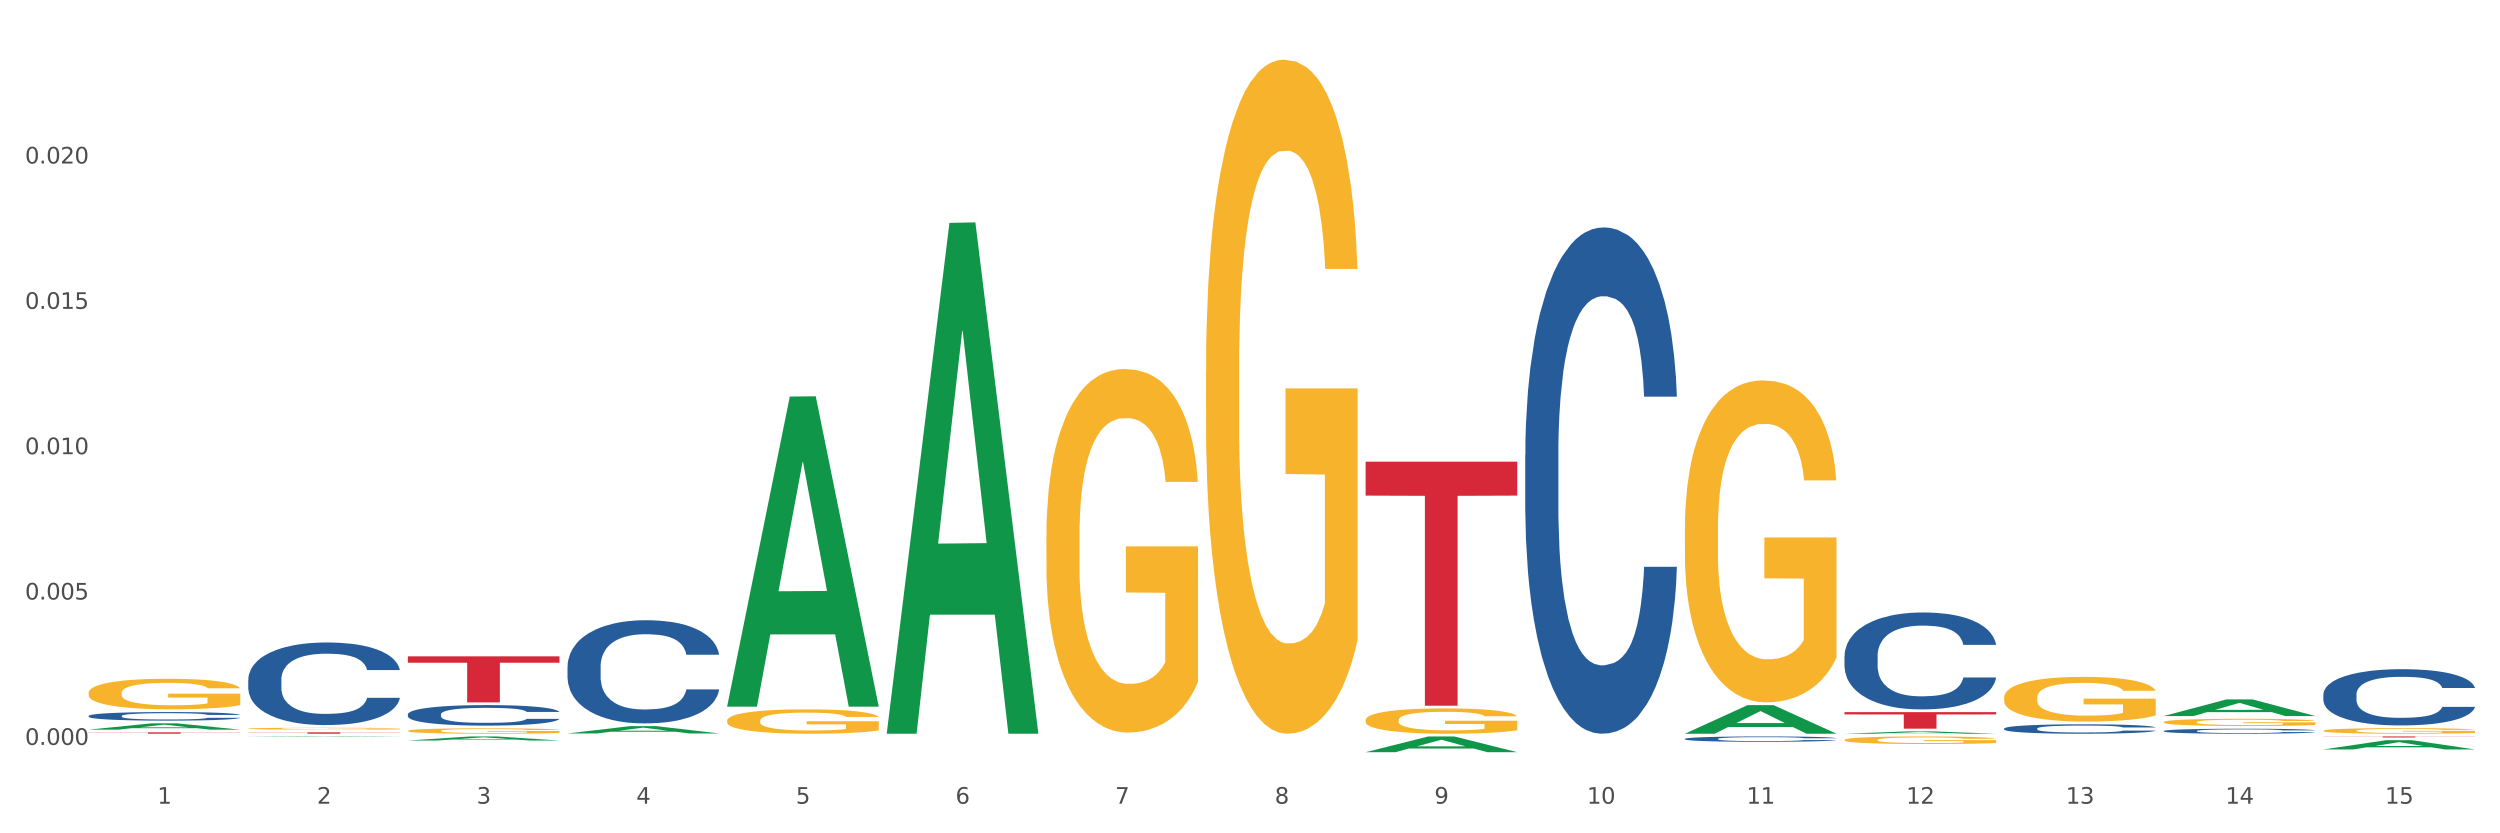 <?xml version="1.0" encoding="utf-8" standalone="no"?>
<!DOCTYPE svg PUBLIC "-//W3C//DTD SVG 1.1//EN"
  "http://www.w3.org/Graphics/SVG/1.1/DTD/svg11.dtd">
<svg xmlns:xlink="http://www.w3.org/1999/xlink" width="1080pt" height="360pt" viewBox="0 0 1080 360" xmlns="http://www.w3.org/2000/svg" version="1.1">
 <rect x="0" y="0" width="1080" height="360" fill="#333333" stroke="none"/>
 <defs>
  <style type="text/css">*{stroke-linejoin: round; stroke-linecap: butt}</style>
 </defs>
 <g id="figure_1">
  <g id="patch_1">
   <path d="M 0 360 
L 1080 360 
L 1080 0 
L 0 0 
z
" style="fill: #ffffff; stroke: #ffffff; stroke-linejoin: miter"/>
  </g>
  <g id="axes_1">
   <g id="matplotlib.axis_1">
    <g id="xtick_1">
     <g id="text_1">
      <!-- 1 -->
      <g style="fill: #4d4d4d" transform="translate(67.984 347.204) scale(0.096 -0.096)">
       <defs>
        <path id="DejaVuSans-31" d="M 794 531 
L 1825 531 
L 1825 4091 
L 703 3866 
L 703 4441 
L 1819 4666 
L 2450 4666 
L 2450 531 
L 3481 531 
L 3481 0 
L 794 0 
L 794 531 
z
" transform="scale(0.016)"/>
       </defs>
       <use xlink:href="#DejaVuSans-31"/>
      </g>
     </g>
    </g>
    <g id="xtick_2">
     <g id="text_2">
      <!-- 2 -->
      <g style="fill: #4d4d4d" transform="translate(136.942 347.204) scale(0.096 -0.096)">
       <defs>
        <path id="DejaVuSans-32" d="M 1228 531 
L 3431 531 
L 3431 0 
L 469 0 
L 469 531 
Q 828 903 1448 1529 
Q 2069 2156 2228 2338 
Q 2531 2678 2651 2914 
Q 2772 3150 2772 3378 
Q 2772 3750 2511 3984 
Q 2250 4219 1831 4219 
Q 1534 4219 1204 4116 
Q 875 4013 500 3803 
L 500 4441 
Q 881 4594 1212 4672 
Q 1544 4750 1819 4750 
Q 2544 4750 2975 4387 
Q 3406 4025 3406 3419 
Q 3406 3131 3298 2873 
Q 3191 2616 2906 2266 
Q 2828 2175 2409 1742 
Q 1991 1309 1228 531 
z
" transform="scale(0.016)"/>
       </defs>
       <use xlink:href="#DejaVuSans-32"/>
      </g>
     </g>
    </g>
    <g id="xtick_3">
     <g id="text_3">
      <!-- 3 -->
      <g style="fill: #4d4d4d" transform="translate(205.899 347.204) scale(0.096 -0.096)">
       <defs>
        <path id="DejaVuSans-33" d="M 2597 2516 
Q 3050 2419 3304 2112 
Q 3559 1806 3559 1356 
Q 3559 666 3084 287 
Q 2609 -91 1734 -91 
Q 1441 -91 1130 -33 
Q 819 25 488 141 
L 488 750 
Q 750 597 1062 519 
Q 1375 441 1716 441 
Q 2309 441 2620 675 
Q 2931 909 2931 1356 
Q 2931 1769 2642 2001 
Q 2353 2234 1838 2234 
L 1294 2234 
L 1294 2753 
L 1863 2753 
Q 2328 2753 2575 2939 
Q 2822 3125 2822 3475 
Q 2822 3834 2567 4026 
Q 2313 4219 1838 4219 
Q 1578 4219 1281 4162 
Q 984 4106 628 3988 
L 628 4550 
Q 988 4650 1302 4700 
Q 1616 4750 1894 4750 
Q 2613 4750 3031 4423 
Q 3450 4097 3450 3541 
Q 3450 3153 3228 2886 
Q 3006 2619 2597 2516 
z
" transform="scale(0.016)"/>
       </defs>
       <use xlink:href="#DejaVuSans-33"/>
      </g>
     </g>
    </g>
    <g id="xtick_4">
     <g id="text_4">
      <!-- 4 -->
      <g style="fill: #4d4d4d" transform="translate(274.857 347.204) scale(0.096 -0.096)">
       <defs>
        <path id="DejaVuSans-34" d="M 2419 4116 
L 825 1625 
L 2419 1625 
L 2419 4116 
z
M 2253 4666 
L 3047 4666 
L 3047 1625 
L 3713 1625 
L 3713 1100 
L 3047 1100 
L 3047 0 
L 2419 0 
L 2419 1100 
L 313 1100 
L 313 1709 
L 2253 4666 
z
" transform="scale(0.016)"/>
       </defs>
       <use xlink:href="#DejaVuSans-34"/>
      </g>
     </g>
    </g>
    <g id="xtick_5">
     <g id="text_5">
      <!-- 5 -->
      <g style="fill: #4d4d4d" transform="translate(343.815 347.204) scale(0.096 -0.096)">
       <defs>
        <path id="DejaVuSans-35" d="M 691 4666 
L 3169 4666 
L 3169 4134 
L 1269 4134 
L 1269 2991 
Q 1406 3038 1543 3061 
Q 1681 3084 1819 3084 
Q 2600 3084 3056 2656 
Q 3513 2228 3513 1497 
Q 3513 744 3044 326 
Q 2575 -91 1722 -91 
Q 1428 -91 1123 -41 
Q 819 9 494 109 
L 494 744 
Q 775 591 1075 516 
Q 1375 441 1709 441 
Q 2250 441 2565 725 
Q 2881 1009 2881 1497 
Q 2881 1984 2565 2268 
Q 2250 2553 1709 2553 
Q 1456 2553 1204 2497 
Q 953 2441 691 2322 
L 691 4666 
z
" transform="scale(0.016)"/>
       </defs>
       <use xlink:href="#DejaVuSans-35"/>
      </g>
     </g>
    </g>
    <g id="xtick_6">
     <g id="text_6">
      <!-- 6 -->
      <g style="fill: #4d4d4d" transform="translate(412.772 347.204) scale(0.096 -0.096)">
       <defs>
        <path id="DejaVuSans-36" d="M 2113 2584 
Q 1688 2584 1439 2293 
Q 1191 2003 1191 1497 
Q 1191 994 1439 701 
Q 1688 409 2113 409 
Q 2538 409 2786 701 
Q 3034 994 3034 1497 
Q 3034 2003 2786 2293 
Q 2538 2584 2113 2584 
z
M 3366 4563 
L 3366 3988 
Q 3128 4100 2886 4159 
Q 2644 4219 2406 4219 
Q 1781 4219 1451 3797 
Q 1122 3375 1075 2522 
Q 1259 2794 1537 2939 
Q 1816 3084 2150 3084 
Q 2853 3084 3261 2657 
Q 3669 2231 3669 1497 
Q 3669 778 3244 343 
Q 2819 -91 2113 -91 
Q 1303 -91 875 529 
Q 447 1150 447 2328 
Q 447 3434 972 4092 
Q 1497 4750 2381 4750 
Q 2619 4750 2861 4703 
Q 3103 4656 3366 4563 
z
" transform="scale(0.016)"/>
       </defs>
       <use xlink:href="#DejaVuSans-36"/>
      </g>
     </g>
    </g>
    <g id="xtick_7">
     <g id="text_7">
      <!-- 7 -->
      <g style="fill: #4d4d4d" transform="translate(481.73 347.204) scale(0.096 -0.096)">
       <defs>
        <path id="DejaVuSans-37" d="M 525 4666 
L 3525 4666 
L 3525 4397 
L 1831 0 
L 1172 0 
L 2766 4134 
L 525 4134 
L 525 4666 
z
" transform="scale(0.016)"/>
       </defs>
       <use xlink:href="#DejaVuSans-37"/>
      </g>
     </g>
    </g>
    <g id="xtick_8">
     <g id="text_8">
      <!-- 8 -->
      <g style="fill: #4d4d4d" transform="translate(550.688 347.204) scale(0.096 -0.096)">
       <defs>
        <path id="DejaVuSans-38" d="M 2034 2216 
Q 1584 2216 1326 1975 
Q 1069 1734 1069 1313 
Q 1069 891 1326 650 
Q 1584 409 2034 409 
Q 2484 409 2743 651 
Q 3003 894 3003 1313 
Q 3003 1734 2745 1975 
Q 2488 2216 2034 2216 
z
M 1403 2484 
Q 997 2584 770 2862 
Q 544 3141 544 3541 
Q 544 4100 942 4425 
Q 1341 4750 2034 4750 
Q 2731 4750 3128 4425 
Q 3525 4100 3525 3541 
Q 3525 3141 3298 2862 
Q 3072 2584 2669 2484 
Q 3125 2378 3379 2068 
Q 3634 1759 3634 1313 
Q 3634 634 3220 271 
Q 2806 -91 2034 -91 
Q 1263 -91 848 271 
Q 434 634 434 1313 
Q 434 1759 690 2068 
Q 947 2378 1403 2484 
z
M 1172 3481 
Q 1172 3119 1398 2916 
Q 1625 2713 2034 2713 
Q 2441 2713 2670 2916 
Q 2900 3119 2900 3481 
Q 2900 3844 2670 4047 
Q 2441 4250 2034 4250 
Q 1625 4250 1398 4047 
Q 1172 3844 1172 3481 
z
" transform="scale(0.016)"/>
       </defs>
       <use xlink:href="#DejaVuSans-38"/>
      </g>
     </g>
    </g>
    <g id="xtick_9">
     <g id="text_9">
      <!-- 9 -->
      <g style="fill: #4d4d4d" transform="translate(619.645 347.204) scale(0.096 -0.096)">
       <defs>
        <path id="DejaVuSans-39" d="M 703 97 
L 703 672 
Q 941 559 1184 500 
Q 1428 441 1663 441 
Q 2288 441 2617 861 
Q 2947 1281 2994 2138 
Q 2813 1869 2534 1725 
Q 2256 1581 1919 1581 
Q 1219 1581 811 2004 
Q 403 2428 403 3163 
Q 403 3881 828 4315 
Q 1253 4750 1959 4750 
Q 2769 4750 3195 4129 
Q 3622 3509 3622 2328 
Q 3622 1225 3098 567 
Q 2575 -91 1691 -91 
Q 1453 -91 1209 -44 
Q 966 3 703 97 
z
M 1959 2075 
Q 2384 2075 2632 2365 
Q 2881 2656 2881 3163 
Q 2881 3666 2632 3958 
Q 2384 4250 1959 4250 
Q 1534 4250 1286 3958 
Q 1038 3666 1038 3163 
Q 1038 2656 1286 2365 
Q 1534 2075 1959 2075 
z
" transform="scale(0.016)"/>
       </defs>
       <use xlink:href="#DejaVuSans-39"/>
      </g>
     </g>
    </g>
    <g id="xtick_10">
     <g id="text_10">
      <!-- 10 -->
      <g style="fill: #4d4d4d" transform="translate(685.549 347.204) scale(0.096 -0.096)">
       <defs>
        <path id="DejaVuSans-30" d="M 2034 4250 
Q 1547 4250 1301 3770 
Q 1056 3291 1056 2328 
Q 1056 1369 1301 889 
Q 1547 409 2034 409 
Q 2525 409 2770 889 
Q 3016 1369 3016 2328 
Q 3016 3291 2770 3770 
Q 2525 4250 2034 4250 
z
M 2034 4750 
Q 2819 4750 3233 4129 
Q 3647 3509 3647 2328 
Q 3647 1150 3233 529 
Q 2819 -91 2034 -91 
Q 1250 -91 836 529 
Q 422 1150 422 2328 
Q 422 3509 836 4129 
Q 1250 4750 2034 4750 
z
" transform="scale(0.016)"/>
       </defs>
       <use xlink:href="#DejaVuSans-31"/>
       <use xlink:href="#DejaVuSans-30" transform="translate(63.623 0)"/>
      </g>
     </g>
    </g>
    <g id="xtick_11">
     <g id="text_11">
      <!-- 11 -->
      <g style="fill: #4d4d4d" transform="translate(754.506 347.204) scale(0.096 -0.096)">
       <use xlink:href="#DejaVuSans-31"/>
       <use xlink:href="#DejaVuSans-31" transform="translate(63.623 0)"/>
      </g>
     </g>
    </g>
    <g id="xtick_12">
     <g id="text_12">
      <!-- 12 -->
      <g style="fill: #4d4d4d" transform="translate(823.464 347.204) scale(0.096 -0.096)">
       <use xlink:href="#DejaVuSans-31"/>
       <use xlink:href="#DejaVuSans-32" transform="translate(63.623 0)"/>
      </g>
     </g>
    </g>
    <g id="xtick_13">
     <g id="text_13">
      <!-- 13 -->
      <g style="fill: #4d4d4d" transform="translate(892.422 347.204) scale(0.096 -0.096)">
       <use xlink:href="#DejaVuSans-31"/>
       <use xlink:href="#DejaVuSans-33" transform="translate(63.623 0)"/>
      </g>
     </g>
    </g>
    <g id="xtick_14">
     <g id="text_14">
      <!-- 14 -->
      <g style="fill: #4d4d4d" transform="translate(961.379 347.204) scale(0.096 -0.096)">
       <use xlink:href="#DejaVuSans-31"/>
       <use xlink:href="#DejaVuSans-34" transform="translate(63.623 0)"/>
      </g>
     </g>
    </g>
    <g id="xtick_15">
     <g id="text_15">
      <!-- 15 -->
      <g style="fill: #4d4d4d" transform="translate(1030.337 347.204) scale(0.096 -0.096)">
       <use xlink:href="#DejaVuSans-31"/>
       <use xlink:href="#DejaVuSans-35" transform="translate(63.623 0)"/>
      </g>
     </g>
    </g>
    <g id="xtick_16"/>
    <g id="xtick_17"/>
    <g id="xtick_18"/>
    <g id="xtick_19"/>
    <g id="xtick_20"/>
    <g id="xtick_21"/>
    <g id="xtick_22"/>
    <g id="xtick_23"/>
    <g id="xtick_24"/>
    <g id="xtick_25"/>
    <g id="xtick_26"/>
    <g id="xtick_27"/>
    <g id="xtick_28"/>
    <g id="xtick_29"/>
   </g>
   <g id="matplotlib.axis_2">
    <g id="ytick_1">
     <g id="text_16">
      <!-- 0.000 -->
      <g style="fill: #4d4d4d" transform="translate(10.8 321.79) scale(0.096 -0.096)">
       <defs>
        <path id="DejaVuSans-2e" d="M 684 794 
L 1344 794 
L 1344 0 
L 684 0 
L 684 794 
z
" transform="scale(0.016)"/>
       </defs>
       <use xlink:href="#DejaVuSans-30"/>
       <use xlink:href="#DejaVuSans-2e" transform="translate(63.623 0)"/>
       <use xlink:href="#DejaVuSans-30" transform="translate(95.41 0)"/>
       <use xlink:href="#DejaVuSans-30" transform="translate(159.033 0)"/>
       <use xlink:href="#DejaVuSans-30" transform="translate(222.656 0)"/>
      </g>
     </g>
    </g>
    <g id="ytick_2">
     <g id="text_17">
      <!-- 0.005 -->
      <g style="fill: #4d4d4d" transform="translate(10.8 259.001) scale(0.096 -0.096)">
       <use xlink:href="#DejaVuSans-30"/>
       <use xlink:href="#DejaVuSans-2e" transform="translate(63.623 0)"/>
       <use xlink:href="#DejaVuSans-30" transform="translate(95.41 0)"/>
       <use xlink:href="#DejaVuSans-30" transform="translate(159.033 0)"/>
       <use xlink:href="#DejaVuSans-35" transform="translate(222.656 0)"/>
      </g>
     </g>
    </g>
    <g id="ytick_3">
     <g id="text_18">
      <!-- 0.010 -->
      <g style="fill: #4d4d4d" transform="translate(10.8 196.211) scale(0.096 -0.096)">
       <use xlink:href="#DejaVuSans-30"/>
       <use xlink:href="#DejaVuSans-2e" transform="translate(63.623 0)"/>
       <use xlink:href="#DejaVuSans-30" transform="translate(95.41 0)"/>
       <use xlink:href="#DejaVuSans-31" transform="translate(159.033 0)"/>
       <use xlink:href="#DejaVuSans-30" transform="translate(222.656 0)"/>
      </g>
     </g>
    </g>
    <g id="ytick_4">
     <g id="text_19">
      <!-- 0.015 -->
      <g style="fill: #4d4d4d" transform="translate(10.8 133.422) scale(0.096 -0.096)">
       <use xlink:href="#DejaVuSans-30"/>
       <use xlink:href="#DejaVuSans-2e" transform="translate(63.623 0)"/>
       <use xlink:href="#DejaVuSans-30" transform="translate(95.41 0)"/>
       <use xlink:href="#DejaVuSans-31" transform="translate(159.033 0)"/>
       <use xlink:href="#DejaVuSans-35" transform="translate(222.656 0)"/>
      </g>
     </g>
    </g>
    <g id="ytick_5">
     <g id="text_20">
      <!-- 0.020 -->
      <g style="fill: #4d4d4d" transform="translate(10.8 70.632) scale(0.096 -0.096)">
       <use xlink:href="#DejaVuSans-30"/>
       <use xlink:href="#DejaVuSans-2e" transform="translate(63.623 0)"/>
       <use xlink:href="#DejaVuSans-30" transform="translate(95.41 0)"/>
       <use xlink:href="#DejaVuSans-32" transform="translate(159.033 0)"/>
       <use xlink:href="#DejaVuSans-30" transform="translate(222.656 0)"/>
      </g>
     </g>
    </g>
    <g id="ytick_6"/>
    <g id="ytick_7"/>
    <g id="ytick_8"/>
    <g id="ytick_9"/>
    <g id="ytick_10"/>
   </g>
   <g id="PolyCollection_1">
    <path d="M 38.283 315.205 
L 38.351 315.202 
L 65.365 312.491 
L 76.576 312.489 
L 103.793 315.21 
L 90.826 315.21 
L 84.95 314.576 
L 57.058 314.576 
L 56.855 314.586 
L 51.182 315.21 
L 38.283 315.21 
L 38.283 315.205 
L 60.57 314.198 
L 81.438 314.196 
L 71.105 313.069 
L 70.97 313.064 
L 70.835 313.071 
L 60.502 314.196 
L 60.57 314.198 
L 38.283 315.205 
z
" clip-path="url(#p1c8047f9b9)" style="fill: #109648"/>
    <path d="M 107.241 318.37 
L 107.308 318.37 
L 134.323 318.143 
L 145.533 318.143 
L 172.75 318.37 
L 159.784 318.37 
L 153.908 318.317 
L 126.016 318.317 
L 125.813 318.318 
L 120.14 318.37 
L 107.241 318.37 
L 107.241 318.37 
L 129.527 318.286 
L 150.396 318.286 
L 140.063 318.192 
L 139.928 318.191 
L 139.793 318.192 
L 129.46 318.286 
L 129.527 318.286 
L 107.241 318.37 
z
" clip-path="url(#p1c8047f9b9)" style="fill: #109648"/>
    <path d="M 176.198 319.898 
L 176.266 319.896 
L 203.28 318.145 
L 214.491 318.143 
L 241.708 319.901 
L 228.741 319.901 
L 222.866 319.492 
L 194.973 319.492 
L 194.771 319.499 
L 189.098 319.901 
L 176.198 319.901 
L 176.198 319.898 
L 198.485 319.248 
L 219.354 319.246 
L 209.021 318.518 
L 208.886 318.515 
L 208.751 318.52 
L 198.418 319.246 
L 198.485 319.248 
L 176.198 319.898 
z
" clip-path="url(#p1c8047f9b9)" style="fill: #109648"/>
    <path d="M 245.156 316.839 
L 245.224 316.836 
L 272.238 313.682 
L 283.449 313.679 
L 310.666 316.845 
L 297.699 316.845 
L 291.823 316.108 
L 263.931 316.108 
L 263.728 316.12 
L 258.055 316.845 
L 245.156 316.845 
L 245.156 316.839 
L 267.443 315.668 
L 288.311 315.665 
L 277.978 314.354 
L 277.843 314.348 
L 277.708 314.357 
L 267.375 315.665 
L 267.443 315.668 
L 245.156 316.839 
z
" clip-path="url(#p1c8047f9b9)" style="fill: #109648"/>
    <path d="M 314.114 305.024 
L 314.181 304.898 
L 341.196 171.317 
L 352.406 171.191 
L 379.623 305.276 
L 366.657 305.276 
L 360.781 274.052 
L 332.889 274.052 
L 332.686 274.556 
L 327.013 305.276 
L 314.114 305.276 
L 314.114 305.024 
L 336.4 255.419 
L 357.269 255.293 
L 346.936 199.77 
L 346.801 199.519 
L 346.666 199.896 
L 336.333 255.293 
L 336.4 255.419 
L 314.114 305.024 
z
" clip-path="url(#p1c8047f9b9)" style="fill: #109648"/>
    <path d="M 383.071 316.559 
L 383.139 316.351 
L 410.153 96.273 
L 421.364 96.066 
L 448.581 316.974 
L 435.614 316.974 
L 429.739 265.532 
L 401.846 265.532 
L 401.644 266.362 
L 395.971 316.974 
L 383.071 316.974 
L 383.071 316.559 
L 405.358 234.833 
L 426.227 234.626 
L 415.894 143.151 
L 415.759 142.736 
L 415.624 143.359 
L 405.291 234.626 
L 405.358 234.833 
L 383.071 316.559 
z
" clip-path="url(#p1c8047f9b9)" style="fill: #109648"/>
    <path d="M 107.241 316.37 
L 172.75 316.37 
L 172.75 316.454 
L 146.981 316.455 
L 146.981 316.974 
L 132.855 316.974 
L 132.855 316.455 
L 107.241 316.454 
L 107.241 316.371 
L 107.241 316.37 
z
" clip-path="url(#p1c8047f9b9)" style="fill: #d62839"/>
    <path d="M 38.283 316.379 
L 103.793 316.379 
L 103.793 316.462 
L 78.024 316.463 
L 78.024 316.974 
L 63.897 316.974 
L 63.897 316.463 
L 38.283 316.462 
L 38.283 316.38 
L 38.283 316.379 
z
" clip-path="url(#p1c8047f9b9)" style="fill: #d62839"/>
    <path d="M 727.86 228.617 
L 727.937 228.49 
L 727.937 223.917 
L 728.092 219.979 
L 728.865 210.452 
L 730.025 202.576 
L 730.876 198.385 
L 731.727 194.955 
L 732.732 191.525 
L 733.97 187.968 
L 736.213 182.76 
L 737.605 180.093 
L 739.306 177.298 
L 742.4 173.233 
L 744.643 170.947 
L 746.963 169.041 
L 750.753 166.755 
L 753.228 165.739 
L 755.858 164.976 
L 759.029 164.468 
L 761.427 164.341 
L 766.686 164.722 
L 771.172 165.866 
L 773.337 166.755 
L 776.122 168.279 
L 777.591 169.295 
L 779.989 171.328 
L 782.464 173.995 
L 784.166 176.282 
L 786.718 180.601 
L 788.651 184.92 
L 790.43 190.255 
L 791.358 193.939 
L 792.055 197.368 
L 792.673 201.306 
L 793.292 207.531 
L 779.37 207.531 
L 778.829 203.085 
L 777.978 198.893 
L 776.741 194.828 
L 775.658 192.287 
L 773.802 189.112 
L 772.1 187.079 
L 770.321 185.555 
L 768.155 184.285 
L 766.454 183.649 
L 764.056 183.141 
L 759.338 183.268 
L 756.167 184.285 
L 754.002 185.555 
L 752.609 186.698 
L 751.372 187.968 
L 749.98 189.747 
L 748.356 192.414 
L 747.195 194.828 
L 746.035 197.876 
L 745.107 200.925 
L 744.256 204.482 
L 743.56 208.293 
L 743.019 212.23 
L 742.555 217.058 
L 742.168 225.06 
L 742.168 242.463 
L 742.323 246.401 
L 742.71 251.609 
L 743.174 255.547 
L 743.947 260.247 
L 744.643 263.422 
L 745.958 267.995 
L 747.427 271.806 
L 748.588 274.22 
L 749.748 276.252 
L 751.759 279.047 
L 754.002 281.333 
L 755.935 282.73 
L 758.565 284.001 
L 760.344 284.509 
L 761.891 284.763 
L 765.68 284.763 
L 768.387 284.382 
L 771.404 283.493 
L 773.724 282.349 
L 775.658 280.952 
L 777.823 278.666 
L 779.216 276.506 
L 779.216 249.957 
L 762.2 249.83 
L 762.2 232.174 
L 793.369 232.174 
L 793.369 284.001 
L 792.055 286.668 
L 790.585 289.082 
L 789.038 291.241 
L 786.718 293.909 
L 783.933 296.449 
L 781.458 298.228 
L 778.829 299.752 
L 775.735 301.149 
L 771.713 302.42 
L 769.238 302.928 
L 766.145 303.309 
L 762.509 303.436 
L 759.338 303.182 
L 756.245 302.547 
L 752.996 301.403 
L 749.825 299.752 
L 747.427 298.101 
L 745.03 296.068 
L 742.477 293.401 
L 740.467 290.86 
L 738.92 288.574 
L 737.218 285.652 
L 735.362 281.841 
L 733.97 278.411 
L 732.732 274.855 
L 731.417 270.282 
L 730.489 266.344 
L 729.561 261.39 
L 729.02 257.706 
L 728.401 251.99 
L 727.937 243.987 
L 727.86 228.617 
z
" clip-path="url(#p1c8047f9b9)" style="fill: #f7b32b"/>
    <path d="M 796.817 319.657 
L 796.895 319.654 
L 796.895 319.546 
L 797.049 319.454 
L 797.823 319.229 
L 798.983 319.044 
L 799.834 318.945 
L 800.684 318.864 
L 801.69 318.783 
L 802.927 318.7 
L 805.17 318.577 
L 806.563 318.514 
L 808.264 318.448 
L 811.358 318.353 
L 813.601 318.299 
L 815.921 318.254 
L 819.711 318.2 
L 822.186 318.176 
L 824.816 318.158 
L 827.987 318.146 
L 830.384 318.143 
L 835.644 318.152 
L 840.129 318.179 
L 842.295 318.2 
L 845.079 318.236 
L 846.549 318.26 
L 848.947 318.308 
L 851.422 318.37 
L 853.123 318.424 
L 855.676 318.526 
L 857.609 318.628 
L 859.388 318.753 
L 860.316 318.84 
L 861.012 318.921 
L 861.631 319.014 
L 862.25 319.16 
L 848.328 319.16 
L 847.786 319.056 
L 846.936 318.957 
L 845.698 318.861 
L 844.615 318.801 
L 842.759 318.727 
L 841.058 318.679 
L 839.279 318.643 
L 837.113 318.613 
L 835.412 318.598 
L 833.014 318.586 
L 828.296 318.589 
L 825.125 318.613 
L 822.959 318.643 
L 821.567 318.67 
L 820.33 318.7 
L 818.937 318.741 
L 817.313 318.804 
L 816.153 318.861 
L 814.993 318.933 
L 814.065 319.005 
L 813.214 319.089 
L 812.518 319.178 
L 811.977 319.271 
L 811.512 319.385 
L 811.126 319.573 
L 811.126 319.983 
L 811.28 320.076 
L 811.667 320.199 
L 812.131 320.291 
L 812.905 320.402 
L 813.601 320.477 
L 814.916 320.585 
L 816.385 320.674 
L 817.545 320.731 
L 818.705 320.779 
L 820.716 320.845 
L 822.959 320.899 
L 824.893 320.932 
L 827.523 320.961 
L 829.301 320.973 
L 830.848 320.979 
L 834.638 320.979 
L 837.345 320.97 
L 840.362 320.95 
L 842.682 320.923 
L 844.615 320.89 
L 846.781 320.836 
L 848.173 320.785 
L 848.173 320.16 
L 831.158 320.157 
L 831.158 319.741 
L 862.327 319.741 
L 862.327 320.961 
L 861.012 321.024 
L 859.543 321.081 
L 857.996 321.132 
L 855.676 321.195 
L 852.891 321.255 
L 850.416 321.297 
L 847.786 321.332 
L 844.693 321.365 
L 840.671 321.395 
L 838.196 321.407 
L 835.102 321.416 
L 831.467 321.419 
L 828.296 321.413 
L 825.202 321.398 
L 821.954 321.371 
L 818.783 321.332 
L 816.385 321.294 
L 813.987 321.246 
L 811.435 321.183 
L 809.424 321.123 
L 807.877 321.069 
L 806.176 321 
L 804.32 320.911 
L 802.927 320.83 
L 801.69 320.746 
L 800.375 320.638 
L 799.447 320.546 
L 798.519 320.429 
L 797.977 320.342 
L 797.359 320.208 
L 796.895 320.019 
L 796.817 319.657 
z
" clip-path="url(#p1c8047f9b9)" style="fill: #f7b32b"/>
    <path d="M 934.733 311.949 
L 934.81 311.946 
L 934.81 311.843 
L 934.965 311.754 
L 935.738 311.539 
L 936.898 311.361 
L 937.749 311.267 
L 938.6 311.189 
L 939.605 311.112 
L 940.843 311.031 
L 943.086 310.914 
L 944.478 310.854 
L 946.179 310.791 
L 949.273 310.699 
L 951.516 310.647 
L 953.836 310.604 
L 957.626 310.553 
L 960.101 310.53 
L 962.731 310.513 
L 965.902 310.501 
L 968.3 310.498 
L 973.559 310.507 
L 978.045 310.533 
L 980.21 310.553 
L 982.995 310.587 
L 984.464 310.61 
L 986.862 310.656 
L 989.337 310.716 
L 991.038 310.768 
L 993.591 310.865 
L 995.524 310.963 
L 997.303 311.083 
L 998.231 311.166 
L 998.928 311.244 
L 999.546 311.332 
L 1000.165 311.473 
L 986.243 311.473 
L 985.702 311.373 
L 984.851 311.278 
L 983.614 311.186 
L 982.531 311.129 
L 980.674 311.057 
L 978.973 311.011 
L 977.194 310.977 
L 975.028 310.948 
L 973.327 310.934 
L 970.929 310.923 
L 966.211 310.925 
L 963.04 310.948 
L 960.875 310.977 
L 959.482 311.003 
L 958.245 311.031 
L 956.853 311.072 
L 955.229 311.132 
L 954.068 311.186 
L 952.908 311.255 
L 951.98 311.324 
L 951.129 311.404 
L 950.433 311.49 
L 949.892 311.579 
L 949.428 311.688 
L 949.041 311.869 
L 949.041 312.261 
L 949.196 312.35 
L 949.582 312.468 
L 950.047 312.557 
L 950.82 312.663 
L 951.516 312.734 
L 952.831 312.837 
L 954.3 312.923 
L 955.461 312.978 
L 956.621 313.024 
L 958.632 313.087 
L 960.875 313.138 
L 962.808 313.17 
L 965.438 313.199 
L 967.217 313.21 
L 968.764 313.216 
L 972.553 313.216 
L 975.26 313.207 
L 978.277 313.187 
L 980.597 313.161 
L 982.531 313.13 
L 984.696 313.078 
L 986.089 313.029 
L 986.089 312.43 
L 969.073 312.428 
L 969.073 312.029 
L 1000.242 312.029 
L 1000.242 313.199 
L 998.928 313.259 
L 997.458 313.313 
L 995.911 313.362 
L 993.591 313.422 
L 990.806 313.48 
L 988.331 313.52 
L 985.702 313.554 
L 982.608 313.586 
L 978.586 313.614 
L 976.111 313.626 
L 973.017 313.634 
L 969.382 313.637 
L 966.211 313.631 
L 963.118 313.617 
L 959.869 313.591 
L 956.698 313.554 
L 954.3 313.517 
L 951.903 313.471 
L 949.35 313.411 
L 947.34 313.353 
L 945.793 313.302 
L 944.091 313.236 
L 942.235 313.15 
L 940.843 313.072 
L 939.605 312.992 
L 938.29 312.889 
L 937.362 312.8 
L 936.434 312.688 
L 935.893 312.605 
L 935.274 312.476 
L 934.81 312.296 
L 934.733 311.949 
z
" clip-path="url(#p1c8047f9b9)" style="fill: #f7b32b"/>
    <path d="M 865.775 301.342 
L 865.852 301.324 
L 865.852 300.69 
L 866.007 300.143 
L 866.78 298.82 
L 867.941 297.727 
L 868.791 297.145 
L 869.642 296.669 
L 870.648 296.193 
L 871.885 295.699 
L 874.128 294.976 
L 875.52 294.606 
L 877.222 294.218 
L 880.315 293.653 
L 882.558 293.336 
L 884.879 293.071 
L 888.669 292.754 
L 891.144 292.613 
L 893.773 292.507 
L 896.944 292.437 
L 899.342 292.419 
L 904.601 292.472 
L 909.087 292.631 
L 911.253 292.754 
L 914.037 292.966 
L 915.507 293.107 
L 917.904 293.389 
L 920.379 293.759 
L 922.081 294.077 
L 924.633 294.676 
L 926.567 295.276 
L 928.346 296.016 
L 929.274 296.528 
L 929.97 297.004 
L 930.589 297.551 
L 931.207 298.415 
L 917.286 298.415 
L 916.744 297.797 
L 915.893 297.216 
L 914.656 296.651 
L 913.573 296.299 
L 911.717 295.858 
L 910.015 295.576 
L 908.236 295.364 
L 906.071 295.188 
L 904.369 295.099 
L 901.972 295.029 
L 897.254 295.046 
L 894.083 295.188 
L 891.917 295.364 
L 890.525 295.523 
L 889.287 295.699 
L 887.895 295.946 
L 886.271 296.316 
L 885.111 296.651 
L 883.951 297.074 
L 883.022 297.498 
L 882.172 297.991 
L 881.476 298.521 
L 880.934 299.067 
L 880.47 299.737 
L 880.083 300.848 
L 880.083 303.264 
L 880.238 303.811 
L 880.625 304.534 
L 881.089 305.081 
L 881.862 305.733 
L 882.558 306.174 
L 883.873 306.809 
L 885.343 307.338 
L 886.503 307.673 
L 887.663 307.955 
L 889.674 308.343 
L 891.917 308.66 
L 893.851 308.854 
L 896.48 309.031 
L 898.259 309.101 
L 899.806 309.137 
L 903.596 309.137 
L 906.303 309.084 
L 909.319 308.96 
L 911.639 308.802 
L 913.573 308.608 
L 915.739 308.29 
L 917.131 307.99 
L 917.131 304.305 
L 900.115 304.287 
L 900.115 301.836 
L 931.285 301.836 
L 931.285 309.031 
L 929.97 309.401 
L 928.5 309.736 
L 926.953 310.036 
L 924.633 310.406 
L 921.849 310.759 
L 919.374 311.006 
L 916.744 311.218 
L 913.65 311.412 
L 909.629 311.588 
L 907.154 311.658 
L 904.06 311.711 
L 900.425 311.729 
L 897.254 311.694 
L 894.16 311.605 
L 890.911 311.447 
L 887.74 311.218 
L 885.343 310.988 
L 882.945 310.706 
L 880.393 310.336 
L 878.382 309.983 
L 876.835 309.666 
L 875.133 309.26 
L 873.277 308.731 
L 871.885 308.255 
L 870.648 307.761 
L 869.333 307.126 
L 868.405 306.58 
L 867.476 305.892 
L 866.935 305.38 
L 866.316 304.587 
L 865.852 303.476 
L 865.775 301.342 
z
" clip-path="url(#p1c8047f9b9)" style="fill: #f7b32b"/>
    <path d="M 1003.69 315.673 
L 1003.768 315.671 
L 1003.768 315.592 
L 1003.922 315.523 
L 1004.696 315.358 
L 1005.856 315.221 
L 1006.707 315.148 
L 1007.557 315.088 
L 1008.563 315.029 
L 1009.8 314.967 
L 1012.043 314.876 
L 1013.435 314.83 
L 1015.137 314.781 
L 1018.231 314.711 
L 1020.474 314.671 
L 1022.794 314.638 
L 1026.584 314.598 
L 1029.059 314.58 
L 1031.688 314.567 
L 1034.86 314.558 
L 1037.257 314.556 
L 1042.517 314.563 
L 1047.002 314.583 
L 1049.168 314.598 
L 1051.952 314.625 
L 1053.422 314.642 
L 1055.82 314.678 
L 1058.295 314.724 
L 1059.996 314.764 
L 1062.548 314.839 
L 1064.482 314.914 
L 1066.261 315.007 
L 1067.189 315.071 
L 1067.885 315.13 
L 1068.504 315.199 
L 1069.123 315.307 
L 1055.201 315.307 
L 1054.659 315.23 
L 1053.809 315.157 
L 1052.571 315.086 
L 1051.488 315.042 
L 1049.632 314.987 
L 1047.931 314.951 
L 1046.152 314.925 
L 1043.986 314.903 
L 1042.285 314.892 
L 1039.887 314.883 
L 1035.169 314.885 
L 1031.998 314.903 
L 1029.832 314.925 
L 1028.44 314.945 
L 1027.203 314.967 
L 1025.81 314.998 
L 1024.186 315.044 
L 1023.026 315.086 
L 1021.866 315.139 
L 1020.938 315.192 
L 1020.087 315.254 
L 1019.391 315.32 
L 1018.85 315.388 
L 1018.385 315.472 
L 1017.999 315.611 
L 1017.999 315.914 
L 1018.153 315.982 
L 1018.54 316.073 
L 1019.004 316.141 
L 1019.778 316.223 
L 1020.474 316.278 
L 1021.789 316.358 
L 1023.258 316.424 
L 1024.418 316.466 
L 1025.578 316.501 
L 1027.589 316.55 
L 1029.832 316.589 
L 1031.766 316.614 
L 1034.396 316.636 
L 1036.174 316.645 
L 1037.721 316.649 
L 1041.511 316.649 
L 1044.218 316.642 
L 1047.235 316.627 
L 1049.555 316.607 
L 1051.488 316.583 
L 1053.654 316.543 
L 1055.046 316.506 
L 1055.046 316.044 
L 1038.031 316.042 
L 1038.031 315.735 
L 1069.2 315.735 
L 1069.2 316.636 
L 1067.885 316.682 
L 1066.416 316.724 
L 1064.869 316.762 
L 1062.548 316.808 
L 1059.764 316.852 
L 1057.289 316.883 
L 1054.659 316.91 
L 1051.566 316.934 
L 1047.544 316.956 
L 1045.069 316.965 
L 1041.975 316.971 
L 1038.34 316.974 
L 1035.169 316.969 
L 1032.075 316.958 
L 1028.827 316.938 
L 1025.656 316.91 
L 1023.258 316.881 
L 1020.86 316.846 
L 1018.308 316.799 
L 1016.297 316.755 
L 1014.75 316.715 
L 1013.049 316.664 
L 1011.193 316.598 
L 1009.8 316.539 
L 1008.563 316.477 
L 1007.248 316.397 
L 1006.32 316.329 
L 1005.392 316.243 
L 1004.85 316.179 
L 1004.232 316.079 
L 1003.768 315.94 
L 1003.69 315.673 
z
" clip-path="url(#p1c8047f9b9)" style="fill: #f7b32b"/>
    <path d="M 520.987 160.33 
L 521.064 160.064 
L 521.064 150.49 
L 521.219 142.245 
L 521.992 122.299 
L 523.152 105.81 
L 524.003 97.034 
L 524.854 89.853 
L 525.859 82.673 
L 527.097 75.226 
L 529.34 64.322 
L 530.732 58.737 
L 532.433 52.886 
L 535.527 44.376 
L 537.77 39.589 
L 540.09 35.6 
L 543.88 30.813 
L 546.355 28.685 
L 548.985 27.089 
L 552.156 26.025 
L 554.554 25.759 
L 559.813 26.557 
L 564.299 28.951 
L 566.464 30.813 
L 569.249 34.004 
L 570.718 36.132 
L 573.116 40.387 
L 575.591 45.972 
L 577.293 50.759 
L 579.845 59.801 
L 581.778 68.843 
L 583.557 80.013 
L 584.485 87.726 
L 585.182 94.906 
L 585.8 103.151 
L 586.419 116.182 
L 572.497 116.182 
L 571.956 106.874 
L 571.105 98.098 
L 569.868 89.587 
L 568.785 84.268 
L 566.929 77.62 
L 565.227 73.364 
L 563.448 70.173 
L 561.282 67.513 
L 559.581 66.184 
L 557.183 65.12 
L 552.465 65.386 
L 549.294 67.513 
L 547.129 70.173 
L 545.736 72.567 
L 544.499 75.226 
L 543.107 78.949 
L 541.483 84.534 
L 540.322 89.587 
L 539.162 95.97 
L 538.234 102.353 
L 537.383 109.799 
L 536.687 117.778 
L 536.146 126.022 
L 535.682 136.128 
L 535.295 152.883 
L 535.295 189.318 
L 535.45 197.562 
L 535.837 208.466 
L 536.301 216.711 
L 537.074 226.551 
L 537.77 233.2 
L 539.085 242.774 
L 540.554 250.752 
L 541.715 255.805 
L 542.875 260.06 
L 544.886 265.911 
L 547.129 270.698 
L 549.062 273.624 
L 551.692 276.283 
L 553.471 277.347 
L 555.018 277.879 
L 558.807 277.879 
L 561.515 277.081 
L 564.531 275.22 
L 566.851 272.826 
L 568.785 269.901 
L 570.95 265.114 
L 572.343 260.592 
L 572.343 205.009 
L 555.327 204.743 
L 555.327 167.776 
L 586.496 167.776 
L 586.496 276.283 
L 585.182 281.868 
L 583.712 286.921 
L 582.165 291.442 
L 579.845 297.027 
L 577.061 302.346 
L 574.586 306.07 
L 571.956 309.261 
L 568.862 312.186 
L 564.84 314.846 
L 562.365 315.91 
L 559.272 316.708 
L 555.636 316.974 
L 552.465 316.442 
L 549.372 315.112 
L 546.123 312.718 
L 542.952 309.261 
L 540.554 305.804 
L 538.157 301.549 
L 535.604 295.964 
L 533.594 290.645 
L 532.047 285.858 
L 530.345 279.741 
L 528.489 271.762 
L 527.097 264.582 
L 525.859 257.135 
L 524.544 247.561 
L 523.616 239.316 
L 522.688 228.944 
L 522.147 221.232 
L 521.528 209.264 
L 521.064 192.509 
L 520.987 160.33 
z
" clip-path="url(#p1c8047f9b9)" style="fill: #f7b32b"/>
    <path d="M 796.817 307.64 
L 862.327 307.64 
L 862.327 308.634 
L 836.558 308.64 
L 836.558 314.788 
L 822.431 314.788 
L 822.431 308.64 
L 796.817 308.634 
L 796.817 307.647 
L 796.817 307.64 
z
" clip-path="url(#p1c8047f9b9)" style="fill: #d62839"/>
    <path d="M 1003.69 318.143 
L 1069.2 318.143 
L 1069.2 318.206 
L 1043.431 318.207 
L 1043.431 318.597 
L 1029.304 318.597 
L 1029.304 318.207 
L 1003.69 318.206 
L 1003.69 318.144 
L 1003.69 318.143 
z
" clip-path="url(#p1c8047f9b9)" style="fill: #d62839"/>
    <path d="M 38.283 299.334 
L 38.36 299.322 
L 38.36 298.888 
L 38.515 298.514 
L 39.288 297.61 
L 40.449 296.863 
L 41.299 296.465 
L 42.15 296.14 
L 43.156 295.815 
L 44.393 295.477 
L 46.636 294.983 
L 48.028 294.73 
L 49.73 294.465 
L 52.824 294.079 
L 55.066 293.862 
L 57.387 293.681 
L 61.177 293.464 
L 63.652 293.368 
L 66.281 293.296 
L 69.452 293.247 
L 71.85 293.235 
L 77.109 293.271 
L 81.595 293.38 
L 83.761 293.464 
L 86.545 293.609 
L 88.015 293.705 
L 90.412 293.898 
L 92.887 294.151 
L 94.589 294.368 
L 97.141 294.778 
L 99.075 295.188 
L 100.854 295.694 
L 101.782 296.044 
L 102.478 296.369 
L 103.097 296.743 
L 103.715 297.333 
L 89.794 297.333 
L 89.252 296.911 
L 88.401 296.514 
L 87.164 296.128 
L 86.081 295.887 
L 84.225 295.586 
L 82.523 295.393 
L 80.744 295.248 
L 78.579 295.128 
L 76.877 295.067 
L 74.48 295.019 
L 69.762 295.031 
L 66.591 295.128 
L 64.425 295.248 
L 63.033 295.357 
L 61.795 295.477 
L 60.403 295.646 
L 58.779 295.899 
L 57.619 296.128 
L 56.459 296.417 
L 55.531 296.707 
L 54.68 297.044 
L 53.984 297.406 
L 53.442 297.779 
L 52.978 298.237 
L 52.592 298.997 
L 52.592 300.648 
L 52.746 301.021 
L 53.133 301.516 
L 53.597 301.889 
L 54.37 302.335 
L 55.066 302.636 
L 56.381 303.07 
L 57.851 303.432 
L 59.011 303.661 
L 60.171 303.854 
L 62.182 304.119 
L 64.425 304.336 
L 66.359 304.468 
L 68.988 304.589 
L 70.767 304.637 
L 72.314 304.661 
L 76.104 304.661 
L 78.811 304.625 
L 81.827 304.541 
L 84.148 304.432 
L 86.081 304.3 
L 88.247 304.083 
L 89.639 303.878 
L 89.639 301.359 
L 72.623 301.347 
L 72.623 299.671 
L 103.793 299.671 
L 103.793 304.589 
L 102.478 304.842 
L 101.008 305.071 
L 99.462 305.276 
L 97.141 305.529 
L 94.357 305.77 
L 91.882 305.939 
L 89.252 306.084 
L 86.159 306.216 
L 82.137 306.337 
L 79.662 306.385 
L 76.568 306.421 
L 72.933 306.433 
L 69.762 306.409 
L 66.668 306.349 
L 63.42 306.24 
L 60.248 306.084 
L 57.851 305.927 
L 55.453 305.734 
L 52.901 305.481 
L 50.89 305.24 
L 49.343 305.023 
L 47.642 304.746 
L 45.785 304.384 
L 44.393 304.059 
L 43.156 303.721 
L 41.841 303.287 
L 40.913 302.914 
L 39.985 302.444 
L 39.443 302.094 
L 38.824 301.552 
L 38.36 300.792 
L 38.283 299.334 
z
" clip-path="url(#p1c8047f9b9)" style="fill: #f7b32b"/>
    <path d="M 314.114 311.311 
L 314.191 311.301 
L 314.191 310.955 
L 314.346 310.657 
L 315.119 309.936 
L 316.279 309.34 
L 317.13 309.022 
L 317.981 308.763 
L 318.986 308.503 
L 320.224 308.234 
L 322.467 307.84 
L 323.859 307.638 
L 325.56 307.426 
L 328.654 307.119 
L 330.897 306.946 
L 333.217 306.801 
L 337.007 306.628 
L 339.482 306.551 
L 342.112 306.494 
L 345.283 306.455 
L 347.681 306.446 
L 352.94 306.475 
L 357.426 306.561 
L 359.591 306.628 
L 362.376 306.744 
L 363.845 306.821 
L 366.243 306.974 
L 368.718 307.176 
L 370.42 307.349 
L 372.972 307.676 
L 374.905 308.003 
L 376.684 308.407 
L 377.612 308.686 
L 378.309 308.945 
L 378.927 309.243 
L 379.546 309.715 
L 365.624 309.715 
L 365.083 309.378 
L 364.232 309.061 
L 362.995 308.753 
L 361.912 308.561 
L 360.056 308.32 
L 358.354 308.167 
L 356.575 308.051 
L 354.409 307.955 
L 352.708 307.907 
L 350.31 307.869 
L 345.592 307.878 
L 342.421 307.955 
L 340.256 308.051 
L 338.863 308.138 
L 337.626 308.234 
L 336.234 308.369 
L 334.61 308.57 
L 333.449 308.753 
L 332.289 308.984 
L 331.361 309.215 
L 330.51 309.484 
L 329.814 309.772 
L 329.273 310.07 
L 328.809 310.436 
L 328.422 311.041 
L 328.422 312.359 
L 328.577 312.657 
L 328.964 313.051 
L 329.428 313.349 
L 330.201 313.705 
L 330.897 313.945 
L 332.212 314.291 
L 333.681 314.58 
L 334.842 314.762 
L 336.002 314.916 
L 338.013 315.128 
L 340.256 315.301 
L 342.189 315.406 
L 344.819 315.503 
L 346.598 315.541 
L 348.145 315.56 
L 351.935 315.56 
L 354.642 315.531 
L 357.658 315.464 
L 359.978 315.378 
L 361.912 315.272 
L 364.077 315.099 
L 365.47 314.935 
L 365.47 312.926 
L 348.454 312.916 
L 348.454 311.58 
L 379.623 311.58 
L 379.623 315.503 
L 378.309 315.704 
L 376.839 315.887 
L 375.292 316.051 
L 372.972 316.252 
L 370.188 316.445 
L 367.713 316.579 
L 365.083 316.695 
L 361.989 316.801 
L 357.967 316.897 
L 355.492 316.935 
L 352.399 316.964 
L 348.763 316.974 
L 345.592 316.954 
L 342.499 316.906 
L 339.25 316.82 
L 336.079 316.695 
L 333.681 316.57 
L 331.284 316.416 
L 328.732 316.214 
L 326.721 316.022 
L 325.174 315.849 
L 323.472 315.628 
L 321.616 315.339 
L 320.224 315.08 
L 318.986 314.81 
L 317.671 314.464 
L 316.743 314.166 
L 315.815 313.791 
L 315.274 313.512 
L 314.655 313.08 
L 314.191 312.474 
L 314.114 311.311 
z
" clip-path="url(#p1c8047f9b9)" style="fill: #f7b32b"/>
    <path d="M 176.198 315.714 
L 176.276 315.712 
L 176.276 315.635 
L 176.43 315.569 
L 177.204 315.408 
L 178.364 315.276 
L 179.215 315.205 
L 180.065 315.147 
L 181.071 315.09 
L 182.308 315.03 
L 184.551 314.942 
L 185.944 314.897 
L 187.645 314.85 
L 190.739 314.782 
L 192.982 314.743 
L 195.302 314.711 
L 199.092 314.673 
L 201.567 314.656 
L 204.197 314.643 
L 207.368 314.634 
L 209.765 314.632 
L 215.025 314.639 
L 219.511 314.658 
L 221.676 314.673 
L 224.461 314.698 
L 225.93 314.716 
L 228.328 314.75 
L 230.803 314.795 
L 232.504 314.833 
L 235.057 314.906 
L 236.99 314.979 
L 238.769 315.068 
L 239.697 315.13 
L 240.393 315.188 
L 241.012 315.254 
L 241.631 315.359 
L 227.709 315.359 
L 227.168 315.284 
L 226.317 315.214 
L 225.079 315.145 
L 223.996 315.103 
L 222.14 315.049 
L 220.439 315.015 
L 218.66 314.989 
L 216.494 314.968 
L 214.793 314.957 
L 212.395 314.949 
L 207.677 314.951 
L 204.506 314.968 
L 202.34 314.989 
L 200.948 315.008 
L 199.711 315.03 
L 198.319 315.06 
L 196.694 315.105 
L 195.534 315.145 
L 194.374 315.197 
L 193.446 315.248 
L 192.595 315.308 
L 191.899 315.372 
L 191.358 315.438 
L 190.894 315.52 
L 190.507 315.654 
L 190.507 315.947 
L 190.662 316.013 
L 191.048 316.101 
L 191.512 316.167 
L 192.286 316.247 
L 192.982 316.3 
L 194.297 316.377 
L 195.766 316.441 
L 196.926 316.482 
L 198.086 316.516 
L 200.097 316.563 
L 202.34 316.602 
L 204.274 316.625 
L 206.904 316.646 
L 208.683 316.655 
L 210.229 316.659 
L 214.019 316.659 
L 216.726 316.653 
L 219.743 316.638 
L 222.063 316.619 
L 223.996 316.595 
L 226.162 316.557 
L 227.554 316.52 
L 227.554 316.073 
L 210.539 316.071 
L 210.539 315.774 
L 241.708 315.774 
L 241.708 316.646 
L 240.393 316.691 
L 238.924 316.732 
L 237.377 316.768 
L 235.057 316.813 
L 232.272 316.856 
L 229.797 316.886 
L 227.168 316.912 
L 224.074 316.935 
L 220.052 316.956 
L 217.577 316.965 
L 214.483 316.971 
L 210.848 316.974 
L 207.677 316.969 
L 204.583 316.959 
L 201.335 316.939 
L 198.164 316.912 
L 195.766 316.884 
L 193.369 316.85 
L 190.816 316.805 
L 188.805 316.762 
L 187.258 316.723 
L 185.557 316.674 
L 183.701 316.61 
L 182.308 316.552 
L 181.071 316.492 
L 179.756 316.415 
L 178.828 316.349 
L 177.9 316.266 
L 177.358 316.204 
L 176.74 316.108 
L 176.276 315.973 
L 176.198 315.714 
z
" clip-path="url(#p1c8047f9b9)" style="fill: #f7b32b"/>
    <path d="M 107.241 314.767 
L 107.318 314.766 
L 107.318 314.74 
L 107.473 314.717 
L 108.246 314.662 
L 109.406 314.616 
L 110.257 314.592 
L 111.108 314.572 
L 112.113 314.552 
L 113.351 314.531 
L 115.594 314.501 
L 116.986 314.486 
L 118.687 314.469 
L 121.781 314.446 
L 124.024 314.433 
L 126.344 314.421 
L 130.134 314.408 
L 132.609 314.402 
L 135.239 314.398 
L 138.41 314.395 
L 140.808 314.394 
L 146.067 314.396 
L 150.553 314.403 
L 152.719 314.408 
L 155.503 314.417 
L 156.972 314.423 
L 159.37 314.435 
L 161.845 314.45 
L 163.547 314.463 
L 166.099 314.488 
L 168.032 314.514 
L 169.811 314.544 
L 170.74 314.566 
L 171.436 314.586 
L 172.054 314.609 
L 172.673 314.645 
L 158.751 314.645 
L 158.21 314.619 
L 157.359 314.595 
L 156.122 314.571 
L 155.039 314.556 
L 153.183 314.538 
L 151.481 314.526 
L 149.702 314.517 
L 147.537 314.51 
L 145.835 314.506 
L 143.437 314.503 
L 138.719 314.504 
L 135.548 314.51 
L 133.383 314.517 
L 131.991 314.524 
L 130.753 314.531 
L 129.361 314.542 
L 127.737 314.557 
L 126.576 314.571 
L 125.416 314.589 
L 124.488 314.606 
L 123.637 314.627 
L 122.941 314.649 
L 122.4 314.672 
L 121.936 314.7 
L 121.549 314.746 
L 121.549 314.847 
L 121.704 314.87 
L 122.091 314.9 
L 122.555 314.923 
L 123.328 314.95 
L 124.024 314.969 
L 125.339 314.995 
L 126.809 315.017 
L 127.969 315.031 
L 129.129 315.043 
L 131.14 315.059 
L 133.383 315.073 
L 135.316 315.081 
L 137.946 315.088 
L 139.725 315.091 
L 141.272 315.092 
L 145.062 315.092 
L 147.769 315.09 
L 150.785 315.085 
L 153.105 315.078 
L 155.039 315.07 
L 157.204 315.057 
L 158.597 315.045 
L 158.597 314.891 
L 141.581 314.89 
L 141.581 314.788 
L 172.75 314.788 
L 172.75 315.088 
L 171.436 315.104 
L 169.966 315.118 
L 168.419 315.13 
L 166.099 315.145 
L 163.315 315.16 
L 160.84 315.171 
L 158.21 315.179 
L 155.116 315.187 
L 151.094 315.195 
L 148.619 315.198 
L 145.526 315.2 
L 141.89 315.201 
L 138.719 315.199 
L 135.626 315.196 
L 132.377 315.189 
L 129.206 315.179 
L 126.809 315.17 
L 124.411 315.158 
L 121.859 315.143 
L 119.848 315.128 
L 118.301 315.115 
L 116.599 315.098 
L 114.743 315.076 
L 113.351 315.056 
L 112.113 315.035 
L 110.798 315.008 
L 109.87 314.986 
L 108.942 314.957 
L 108.401 314.936 
L 107.782 314.902 
L 107.318 314.856 
L 107.241 314.767 
z
" clip-path="url(#p1c8047f9b9)" style="fill: #f7b32b"/>
    <path d="M 589.944 199.453 
L 655.454 199.453 
L 655.454 214.102 
L 629.685 214.201 
L 629.685 304.863 
L 615.558 304.863 
L 615.558 214.201 
L 589.944 214.102 
L 589.944 199.552 
L 589.944 199.453 
z
" clip-path="url(#p1c8047f9b9)" style="fill: #d62839"/>
    <path d="M 176.198 283.525 
L 241.708 283.525 
L 241.708 286.29 
L 215.939 286.309 
L 215.939 303.427 
L 201.812 303.427 
L 201.812 286.309 
L 176.198 286.29 
L 176.198 283.543 
L 176.198 283.525 
z
" clip-path="url(#p1c8047f9b9)" style="fill: #d62839"/>
    <path d="M 452.029 231.993 
L 452.106 231.85 
L 452.106 226.687 
L 452.261 222.24 
L 453.034 211.484 
L 454.195 202.591 
L 455.045 197.858 
L 455.896 193.986 
L 456.902 190.113 
L 458.139 186.097 
L 460.382 180.217 
L 461.774 177.205 
L 463.476 174.05 
L 466.569 169.46 
L 468.812 166.878 
L 471.133 164.727 
L 474.923 162.145 
L 477.398 160.998 
L 480.027 160.137 
L 483.198 159.564 
L 485.596 159.42 
L 490.855 159.851 
L 495.341 161.141 
L 497.507 162.145 
L 500.291 163.866 
L 501.761 165.014 
L 504.158 167.309 
L 506.633 170.321 
L 508.335 172.902 
L 510.887 177.779 
L 512.821 182.655 
L 514.6 188.679 
L 515.528 192.838 
L 516.224 196.711 
L 516.843 201.157 
L 517.461 208.185 
L 503.54 208.185 
L 502.998 203.165 
L 502.147 198.432 
L 500.91 193.842 
L 499.827 190.974 
L 497.971 187.388 
L 496.269 185.093 
L 494.49 183.372 
L 492.325 181.938 
L 490.623 181.221 
L 488.226 180.647 
L 483.508 180.791 
L 480.337 181.938 
L 478.171 183.372 
L 476.779 184.663 
L 475.541 186.097 
L 474.149 188.105 
L 472.525 191.117 
L 471.365 193.842 
L 470.205 197.284 
L 469.277 200.727 
L 468.426 204.743 
L 467.73 209.045 
L 467.188 213.491 
L 466.724 218.942 
L 466.337 227.977 
L 466.337 247.627 
L 466.492 252.073 
L 466.879 257.953 
L 467.343 262.399 
L 468.116 267.706 
L 468.812 271.292 
L 470.127 276.455 
L 471.597 280.758 
L 472.757 283.483 
L 473.917 285.778 
L 475.928 288.933 
L 478.171 291.515 
L 480.105 293.092 
L 482.734 294.527 
L 484.513 295.1 
L 486.06 295.387 
L 489.85 295.387 
L 492.557 294.957 
L 495.573 293.953 
L 497.894 292.662 
L 499.827 291.084 
L 501.993 288.503 
L 503.385 286.064 
L 503.385 256.089 
L 486.369 255.945 
L 486.369 236.009 
L 517.539 236.009 
L 517.539 294.527 
L 516.224 297.538 
L 514.754 300.264 
L 513.208 302.702 
L 510.887 305.714 
L 508.103 308.582 
L 505.628 310.59 
L 502.998 312.311 
L 499.904 313.889 
L 495.883 315.323 
L 493.408 315.897 
L 490.314 316.327 
L 486.679 316.471 
L 483.508 316.184 
L 480.414 315.467 
L 477.166 314.176 
L 473.994 312.311 
L 471.597 310.447 
L 469.199 308.152 
L 466.647 305.14 
L 464.636 302.271 
L 463.089 299.69 
L 461.387 296.391 
L 459.531 292.088 
L 458.139 288.216 
L 456.902 284.2 
L 455.587 279.037 
L 454.659 274.59 
L 453.731 268.997 
L 453.189 264.838 
L 452.57 258.383 
L 452.106 249.348 
L 452.029 231.993 
z
" clip-path="url(#p1c8047f9b9)" style="fill: #f7b32b"/>
    <path d="M 589.944 311.088 
L 590.022 311.078 
L 590.022 310.719 
L 590.176 310.409 
L 590.95 309.659 
L 592.11 309.04 
L 592.961 308.71 
L 593.811 308.44 
L 594.817 308.171 
L 596.054 307.891 
L 598.297 307.481 
L 599.69 307.271 
L 601.391 307.052 
L 604.485 306.732 
L 606.728 306.552 
L 609.048 306.402 
L 612.838 306.222 
L 615.313 306.142 
L 617.943 306.082 
L 621.114 306.042 
L 623.511 306.032 
L 628.771 306.062 
L 633.257 306.152 
L 635.422 306.222 
L 638.206 306.342 
L 639.676 306.422 
L 642.074 306.582 
L 644.549 306.792 
L 646.25 306.972 
L 648.803 307.311 
L 650.736 307.651 
L 652.515 308.071 
L 653.443 308.36 
L 654.139 308.63 
L 654.758 308.94 
L 655.377 309.43 
L 641.455 309.43 
L 640.914 309.08 
L 640.063 308.75 
L 638.825 308.43 
L 637.742 308.231 
L 635.886 307.981 
L 634.185 307.821 
L 632.406 307.701 
L 630.24 307.601 
L 628.539 307.551 
L 626.141 307.511 
L 621.423 307.521 
L 618.252 307.601 
L 616.086 307.701 
L 614.694 307.791 
L 613.457 307.891 
L 612.064 308.031 
L 610.44 308.241 
L 609.28 308.43 
L 608.12 308.67 
L 607.192 308.91 
L 606.341 309.19 
L 605.645 309.49 
L 605.104 309.799 
L 604.639 310.179 
L 604.253 310.809 
L 604.253 312.177 
L 604.407 312.487 
L 604.794 312.897 
L 605.258 313.207 
L 606.032 313.576 
L 606.728 313.826 
L 608.043 314.186 
L 609.512 314.486 
L 610.672 314.675 
L 611.832 314.835 
L 613.843 315.055 
L 616.086 315.235 
L 618.02 315.345 
L 620.65 315.445 
L 622.428 315.485 
L 623.975 315.505 
L 627.765 315.505 
L 630.472 315.475 
L 633.489 315.405 
L 635.809 315.315 
L 637.742 315.205 
L 639.908 315.025 
L 641.3 314.855 
L 641.3 312.767 
L 624.285 312.757 
L 624.285 311.368 
L 655.454 311.368 
L 655.454 315.445 
L 654.139 315.655 
L 652.67 315.844 
L 651.123 316.014 
L 648.803 316.224 
L 646.018 316.424 
L 643.543 316.564 
L 640.914 316.684 
L 637.82 316.794 
L 633.798 316.894 
L 631.323 316.934 
L 628.229 316.964 
L 624.594 316.974 
L 621.423 316.954 
L 618.329 316.904 
L 615.081 316.814 
L 611.91 316.684 
L 609.512 316.554 
L 607.114 316.394 
L 604.562 316.184 
L 602.551 315.984 
L 601.004 315.805 
L 599.303 315.575 
L 597.447 315.275 
L 596.054 315.005 
L 594.817 314.725 
L 593.502 314.366 
L 592.574 314.056 
L 591.646 313.666 
L 591.104 313.376 
L 590.486 312.927 
L 590.022 312.297 
L 589.944 311.088 
z
" clip-path="url(#p1c8047f9b9)" style="fill: #f7b32b"/>
    <path d="M 1003.69 300.005 
L 1003.768 299.983 
L 1003.768 299.361 
L 1004 298.518 
L 1004.852 296.964 
L 1005.936 295.788 
L 1007.794 294.412 
L 1008.801 293.835 
L 1010.117 293.192 
L 1012.828 292.149 
L 1015.925 291.261 
L 1018.093 290.773 
L 1019.719 290.462 
L 1023.359 289.907 
L 1025.449 289.663 
L 1027.618 289.464 
L 1029.476 289.33 
L 1032.573 289.175 
L 1035.051 289.108 
L 1037.916 289.086 
L 1040.317 289.108 
L 1043.492 289.197 
L 1048.138 289.464 
L 1049.919 289.619 
L 1052.319 289.885 
L 1054.797 290.24 
L 1056.81 290.595 
L 1059.133 291.106 
L 1061.534 291.772 
L 1063.857 292.615 
L 1065.483 293.392 
L 1066.8 294.213 
L 1067.961 295.211 
L 1068.813 296.299 
L 1069.2 297.209 
L 1055.029 297.209 
L 1054.642 296.387 
L 1053.868 295.5 
L 1053.094 294.901 
L 1052.242 294.412 
L 1050.925 293.858 
L 1049.764 293.503 
L 1047.828 293.081 
L 1046.047 292.815 
L 1044.576 292.659 
L 1042.795 292.526 
L 1039 292.393 
L 1036.29 292.393 
L 1034.587 292.437 
L 1032.496 292.548 
L 1030.715 292.704 
L 1028.624 292.97 
L 1026.998 293.258 
L 1025.372 293.636 
L 1024.443 293.902 
L 1023.049 294.39 
L 1022.12 294.79 
L 1020.881 295.478 
L 1020.184 295.966 
L 1018.945 297.231 
L 1018.403 298.163 
L 1018.171 298.806 
L 1018.016 299.517 
L 1018.016 302.979 
L 1018.48 304.532 
L 1018.867 305.198 
L 1019.487 305.952 
L 1020.648 306.929 
L 1022.352 307.883 
L 1024.133 308.571 
L 1025.604 308.993 
L 1026.998 309.303 
L 1028.392 309.547 
L 1030.095 309.769 
L 1031.489 309.902 
L 1033.58 310.036 
L 1036.058 310.102 
L 1037.994 310.102 
L 1041.943 309.991 
L 1043.724 309.88 
L 1045.428 309.725 
L 1047.286 309.481 
L 1048.757 309.215 
L 1049.609 309.015 
L 1051.003 308.593 
L 1052.087 308.149 
L 1053.016 307.639 
L 1053.636 307.195 
L 1054.333 306.529 
L 1054.875 305.775 
L 1055.029 305.375 
L 1069.2 305.375 
L 1068.89 306.174 
L 1068.348 306.951 
L 1067.264 307.994 
L 1066.412 308.593 
L 1065.096 309.326 
L 1063.702 309.947 
L 1061.766 310.635 
L 1059.985 311.145 
L 1058.127 311.589 
L 1056.114 311.989 
L 1052.474 312.543 
L 1051.158 312.699 
L 1048.37 312.965 
L 1046.202 313.12 
L 1043.027 313.276 
L 1039.775 313.364 
L 1036.368 313.387 
L 1033.348 313.342 
L 1030.018 313.209 
L 1027.927 313.076 
L 1025.604 312.876 
L 1022.894 312.566 
L 1020.339 312.188 
L 1017.938 311.744 
L 1015.693 311.234 
L 1013.602 310.657 
L 1010.892 309.703 
L 1008.878 308.771 
L 1007.407 307.905 
L 1006.4 307.173 
L 1005.394 306.241 
L 1004.852 305.597 
L 1004 304.044 
L 1003.69 302.601 
L 1003.69 300.005 
z
" clip-path="url(#p1c8047f9b9)" style="fill: #255c99"/>
    <path d="M 107.241 293.58 
L 107.318 293.547 
L 107.318 292.635 
L 107.55 291.397 
L 108.402 289.117 
L 109.486 287.39 
L 111.345 285.37 
L 112.351 284.523 
L 113.668 283.578 
L 116.378 282.047 
L 119.475 280.744 
L 121.644 280.027 
L 123.27 279.571 
L 126.909 278.757 
L 129 278.398 
L 131.168 278.105 
L 133.026 277.91 
L 136.124 277.682 
L 138.602 277.584 
L 141.467 277.551 
L 143.867 277.584 
L 147.042 277.714 
L 151.688 278.105 
L 153.469 278.333 
L 155.87 278.724 
L 158.348 279.245 
L 160.361 279.767 
L 162.684 280.516 
L 165.084 281.493 
L 167.407 282.731 
L 169.034 283.872 
L 170.35 285.077 
L 171.511 286.543 
L 172.363 288.139 
L 172.75 289.475 
L 158.58 289.475 
L 158.193 288.27 
L 157.418 286.967 
L 156.644 286.087 
L 155.792 285.37 
L 154.476 284.556 
L 153.314 284.034 
L 151.378 283.416 
L 149.597 283.025 
L 148.126 282.797 
L 146.345 282.601 
L 142.551 282.406 
L 139.841 282.406 
L 138.137 282.471 
L 136.046 282.634 
L 134.265 282.862 
L 132.175 283.253 
L 130.549 283.676 
L 128.922 284.23 
L 127.993 284.621 
L 126.599 285.338 
L 125.67 285.924 
L 124.431 286.934 
L 123.734 287.651 
L 122.495 289.508 
L 121.953 290.876 
L 121.721 291.821 
L 121.566 292.863 
L 121.566 297.945 
L 122.031 300.226 
L 122.418 301.203 
L 123.037 302.311 
L 124.199 303.744 
L 125.902 305.145 
L 127.683 306.155 
L 129.155 306.774 
L 130.549 307.23 
L 131.942 307.589 
L 133.646 307.914 
L 135.04 308.11 
L 137.13 308.305 
L 139.608 308.403 
L 141.544 308.403 
L 145.493 308.24 
L 147.274 308.077 
L 148.978 307.849 
L 150.836 307.491 
L 152.308 307.1 
L 153.159 306.807 
L 154.553 306.188 
L 155.637 305.536 
L 156.567 304.787 
L 157.186 304.135 
L 157.883 303.158 
L 158.425 302.05 
L 158.58 301.464 
L 172.75 301.464 
L 172.441 302.637 
L 171.899 303.777 
L 170.815 305.308 
L 169.963 306.188 
L 168.646 307.263 
L 167.253 308.175 
L 165.317 309.185 
L 163.536 309.934 
L 161.677 310.586 
L 159.664 311.172 
L 156.025 311.987 
L 154.708 312.215 
L 151.92 312.606 
L 149.752 312.834 
L 146.577 313.062 
L 143.325 313.192 
L 139.918 313.225 
L 136.898 313.16 
L 133.568 312.964 
L 131.478 312.769 
L 129.155 312.475 
L 126.444 312.019 
L 123.889 311.465 
L 121.489 310.814 
L 119.243 310.065 
L 117.152 309.218 
L 114.442 307.817 
L 112.429 306.448 
L 110.958 305.178 
L 109.951 304.103 
L 108.944 302.734 
L 108.402 301.79 
L 107.55 299.509 
L 107.241 297.392 
L 107.241 293.58 
z
" clip-path="url(#p1c8047f9b9)" style="fill: #255c99"/>
    <path d="M 658.902 196.522 
L 658.979 196.322 
L 658.979 190.729 
L 659.212 183.139 
L 660.063 169.156 
L 661.148 158.569 
L 663.006 146.184 
L 664.013 140.991 
L 665.329 135.198 
L 668.039 125.81 
L 671.137 117.819 
L 673.305 113.425 
L 674.931 110.628 
L 678.57 105.634 
L 680.661 103.437 
L 682.829 101.639 
L 684.688 100.441 
L 687.785 99.043 
L 690.263 98.443 
L 693.128 98.244 
L 695.529 98.443 
L 698.703 99.242 
L 703.349 101.639 
L 705.13 103.038 
L 707.531 105.435 
L 710.009 108.631 
L 712.022 111.827 
L 714.345 116.421 
L 716.746 122.414 
L 719.069 130.004 
L 720.695 136.996 
L 722.011 144.387 
L 723.173 153.375 
L 724.025 163.163 
L 724.412 171.353 
L 710.241 171.353 
L 709.854 163.962 
L 709.08 155.972 
L 708.305 150.579 
L 707.454 146.184 
L 706.137 141.191 
L 704.976 137.994 
L 703.04 134.199 
L 701.259 131.802 
L 699.787 130.404 
L 698.006 129.205 
L 694.212 128.007 
L 691.502 128.007 
L 689.798 128.406 
L 687.708 129.405 
L 685.927 130.803 
L 683.836 133.2 
L 682.21 135.797 
L 680.584 139.193 
L 679.654 141.59 
L 678.261 145.985 
L 677.331 149.58 
L 676.092 155.773 
L 675.396 160.167 
L 674.157 171.553 
L 673.615 179.943 
L 673.382 185.736 
L 673.227 192.128 
L 673.227 223.289 
L 673.692 237.272 
L 674.079 243.265 
L 674.699 250.056 
L 675.86 258.845 
L 677.564 267.435 
L 679.345 273.627 
L 680.816 277.422 
L 682.21 280.219 
L 683.604 282.416 
L 685.307 284.414 
L 686.701 285.612 
L 688.792 286.811 
L 691.27 287.41 
L 693.206 287.41 
L 697.155 286.411 
L 698.936 285.413 
L 700.639 284.014 
L 702.498 281.817 
L 703.969 279.42 
L 704.821 277.622 
L 706.215 273.827 
L 707.299 269.832 
L 708.228 265.237 
L 708.847 261.242 
L 709.544 255.25 
L 710.086 248.458 
L 710.241 244.863 
L 724.412 244.863 
L 724.102 252.054 
L 723.56 259.045 
L 722.476 268.433 
L 721.624 273.827 
L 720.308 280.419 
L 718.914 286.012 
L 716.978 292.204 
L 715.197 296.798 
L 713.339 300.794 
L 711.325 304.389 
L 707.686 309.383 
L 706.369 310.781 
L 703.582 313.178 
L 701.414 314.577 
L 698.239 315.975 
L 694.987 316.774 
L 691.579 316.974 
L 688.559 316.574 
L 685.23 315.376 
L 683.139 314.177 
L 680.816 312.379 
L 678.106 309.583 
L 675.55 306.187 
L 673.15 302.192 
L 670.904 297.597 
L 668.814 292.404 
L 666.103 283.814 
L 664.09 275.425 
L 662.619 267.634 
L 661.612 261.043 
L 660.605 252.653 
L 660.063 246.86 
L 659.212 232.877 
L 658.902 219.893 
L 658.902 196.522 
z
" clip-path="url(#p1c8047f9b9)" style="fill: #255c99"/>
    <path d="M 727.86 316.95 
L 727.927 316.939 
L 754.941 304.617 
L 766.152 304.605 
L 793.369 316.974 
L 780.402 316.974 
L 774.527 314.093 
L 746.635 314.093 
L 746.432 314.14 
L 740.759 316.974 
L 727.86 316.974 
L 727.86 316.95 
L 750.146 312.375 
L 771.015 312.363 
L 760.682 307.242 
L 760.547 307.218 
L 760.412 307.253 
L 750.079 312.363 
L 750.146 312.375 
L 727.86 316.95 
z
" clip-path="url(#p1c8047f9b9)" style="fill: #109648"/>
    <path d="M 1003.69 323.758 
L 1003.758 323.754 
L 1030.772 319.77 
L 1041.983 319.767 
L 1069.2 323.765 
L 1056.233 323.765 
L 1050.357 322.834 
L 1022.465 322.834 
L 1022.263 322.849 
L 1016.59 323.765 
L 1003.69 323.765 
L 1003.69 323.758 
L 1025.977 322.279 
L 1046.846 322.275 
L 1036.513 320.619 
L 1036.378 320.611 
L 1036.243 320.623 
L 1025.91 322.275 
L 1025.977 322.279 
L 1003.69 323.758 
z
" clip-path="url(#p1c8047f9b9)" style="fill: #109648"/>
    <path d="M 796.817 316.972 
L 796.885 316.971 
L 823.899 315.959 
L 835.11 315.958 
L 862.327 316.974 
L 849.36 316.974 
L 843.485 316.737 
L 815.592 316.737 
L 815.39 316.741 
L 809.717 316.974 
L 796.817 316.974 
L 796.817 316.972 
L 819.104 316.596 
L 839.973 316.595 
L 829.64 316.174 
L 829.505 316.173 
L 829.37 316.175 
L 819.037 316.595 
L 819.104 316.596 
L 796.817 316.972 
z
" clip-path="url(#p1c8047f9b9)" style="fill: #109648"/>
    <path d="M 38.283 309.273 
L 38.36 309.269 
L 38.36 309.174 
L 38.593 309.045 
L 39.445 308.808 
L 40.529 308.628 
L 42.387 308.417 
L 43.394 308.329 
L 44.71 308.231 
L 47.42 308.071 
L 50.518 307.935 
L 52.686 307.861 
L 54.312 307.813 
L 57.951 307.728 
L 60.042 307.691 
L 62.21 307.66 
L 64.069 307.64 
L 67.166 307.616 
L 69.644 307.606 
L 72.509 307.603 
L 74.91 307.606 
L 78.084 307.62 
L 82.731 307.66 
L 84.512 307.684 
L 86.912 307.725 
L 89.39 307.779 
L 91.403 307.833 
L 93.726 307.911 
L 96.127 308.013 
L 98.45 308.142 
L 100.076 308.261 
L 101.392 308.387 
L 102.554 308.539 
L 103.406 308.706 
L 103.793 308.845 
L 89.622 308.845 
L 89.235 308.719 
L 88.461 308.584 
L 87.686 308.492 
L 86.835 308.417 
L 85.518 308.332 
L 84.357 308.278 
L 82.421 308.214 
L 80.64 308.173 
L 79.169 308.149 
L 77.388 308.129 
L 73.593 308.108 
L 70.883 308.108 
L 69.179 308.115 
L 67.089 308.132 
L 65.308 308.156 
L 63.217 308.197 
L 61.591 308.241 
L 59.965 308.298 
L 59.036 308.339 
L 57.642 308.414 
L 56.712 308.475 
L 55.474 308.58 
L 54.777 308.655 
L 53.538 308.848 
L 52.996 308.991 
L 52.763 309.089 
L 52.608 309.198 
L 52.608 309.727 
L 53.073 309.965 
L 53.46 310.067 
L 54.08 310.182 
L 55.241 310.332 
L 56.945 310.477 
L 58.726 310.583 
L 60.197 310.647 
L 61.591 310.695 
L 62.985 310.732 
L 64.688 310.766 
L 66.082 310.786 
L 68.173 310.807 
L 70.651 310.817 
L 72.587 310.817 
L 76.536 310.8 
L 78.317 310.783 
L 80.02 310.759 
L 81.879 310.722 
L 83.35 310.681 
L 84.202 310.651 
L 85.596 310.586 
L 86.68 310.518 
L 87.609 310.44 
L 88.228 310.372 
L 88.925 310.27 
L 89.467 310.155 
L 89.622 310.094 
L 103.793 310.094 
L 103.483 310.216 
L 102.941 310.335 
L 101.857 310.494 
L 101.005 310.586 
L 99.689 310.698 
L 98.295 310.793 
L 96.359 310.898 
L 94.578 310.976 
L 92.72 311.044 
L 90.706 311.105 
L 87.067 311.19 
L 85.75 311.214 
L 82.963 311.255 
L 80.795 311.279 
L 77.62 311.302 
L 74.368 311.316 
L 70.96 311.319 
L 67.94 311.312 
L 64.611 311.292 
L 62.52 311.272 
L 60.197 311.241 
L 57.487 311.194 
L 54.931 311.136 
L 52.531 311.068 
L 50.285 310.99 
L 48.195 310.902 
L 45.484 310.756 
L 43.471 310.613 
L 42 310.481 
L 40.993 310.369 
L 39.987 310.226 
L 39.445 310.128 
L 38.593 309.89 
L 38.283 309.67 
L 38.283 309.273 
z
" clip-path="url(#p1c8047f9b9)" style="fill: #255c99"/>
    <path d="M 934.733 309.315 
L 934.8 309.308 
L 961.814 302.138 
L 973.025 302.131 
L 1000.242 309.329 
L 987.275 309.329 
L 981.4 307.653 
L 953.508 307.653 
L 953.305 307.68 
L 947.632 309.329 
L 934.733 309.329 
L 934.733 309.315 
L 957.019 306.652 
L 977.888 306.646 
L 967.555 303.665 
L 967.42 303.652 
L 967.285 303.672 
L 956.952 306.646 
L 957.019 306.652 
L 934.733 309.315 
z
" clip-path="url(#p1c8047f9b9)" style="fill: #109648"/>
    <path d="M 727.86 319.183 
L 727.937 319.181 
L 727.937 319.122 
L 728.169 319.041 
L 729.021 318.893 
L 730.105 318.781 
L 731.964 318.65 
L 732.97 318.595 
L 734.287 318.534 
L 736.997 318.435 
L 740.094 318.35 
L 742.262 318.304 
L 743.889 318.274 
L 747.528 318.221 
L 749.619 318.198 
L 751.787 318.179 
L 753.645 318.166 
L 756.743 318.152 
L 759.221 318.145 
L 762.086 318.143 
L 764.486 318.145 
L 767.661 318.154 
L 772.307 318.179 
L 774.088 318.194 
L 776.489 318.219 
L 778.967 318.253 
L 780.98 318.287 
L 783.303 318.335 
L 785.703 318.399 
L 788.026 318.479 
L 789.652 318.553 
L 790.969 318.631 
L 792.13 318.726 
L 792.982 318.83 
L 793.369 318.917 
L 779.199 318.917 
L 778.812 318.838 
L 778.037 318.754 
L 777.263 318.697 
L 776.411 318.65 
L 775.095 318.598 
L 773.933 318.564 
L 771.997 318.524 
L 770.216 318.498 
L 768.745 318.483 
L 766.964 318.471 
L 763.17 318.458 
L 760.46 318.458 
L 758.756 318.462 
L 756.665 318.473 
L 754.884 318.488 
L 752.794 318.513 
L 751.167 318.54 
L 749.541 318.576 
L 748.612 318.602 
L 747.218 318.648 
L 746.289 318.686 
L 745.05 318.752 
L 744.353 318.798 
L 743.114 318.919 
L 742.572 319.008 
L 742.34 319.069 
L 742.185 319.137 
L 742.185 319.466 
L 742.65 319.614 
L 743.037 319.678 
L 743.656 319.749 
L 744.818 319.842 
L 746.521 319.933 
L 748.302 319.999 
L 749.774 320.039 
L 751.167 320.069 
L 752.561 320.092 
L 754.265 320.113 
L 755.659 320.126 
L 757.749 320.138 
L 760.227 320.145 
L 762.163 320.145 
L 766.112 320.134 
L 767.893 320.124 
L 769.597 320.109 
L 771.455 320.086 
L 772.927 320.06 
L 773.778 320.041 
L 775.172 320.001 
L 776.256 319.959 
L 777.186 319.91 
L 777.805 319.868 
L 778.502 319.804 
L 779.044 319.733 
L 779.199 319.695 
L 793.369 319.695 
L 793.06 319.771 
L 792.518 319.845 
L 791.433 319.944 
L 790.582 320.001 
L 789.265 320.071 
L 787.871 320.13 
L 785.936 320.195 
L 784.155 320.244 
L 782.296 320.286 
L 780.283 320.324 
L 776.643 320.377 
L 775.327 320.392 
L 772.539 320.417 
L 770.371 320.432 
L 767.196 320.447 
L 763.944 320.455 
L 760.537 320.458 
L 757.517 320.453 
L 754.187 320.441 
L 752.097 320.428 
L 749.774 320.409 
L 747.063 320.379 
L 744.508 320.343 
L 742.108 320.301 
L 739.862 320.253 
L 737.771 320.198 
L 735.061 320.107 
L 733.048 320.018 
L 731.576 319.935 
L 730.57 319.866 
L 729.563 319.777 
L 729.021 319.716 
L 728.169 319.568 
L 727.86 319.43 
L 727.86 319.183 
z
" clip-path="url(#p1c8047f9b9)" style="fill: #255c99"/>
    <path d="M 589.944 324.937 
L 590.012 324.93 
L 617.026 318.149 
L 628.237 318.143 
L 655.454 324.95 
L 642.487 324.95 
L 636.612 323.365 
L 608.719 323.365 
L 608.517 323.39 
L 602.844 324.95 
L 589.944 324.95 
L 589.944 324.937 
L 612.231 322.419 
L 633.1 322.412 
L 622.767 319.594 
L 622.632 319.581 
L 622.497 319.6 
L 612.164 322.412 
L 612.231 322.419 
L 589.944 324.937 
z
" clip-path="url(#p1c8047f9b9)" style="fill: #109648"/>
    <path d="M 176.198 308.58 
L 176.276 308.572 
L 176.276 308.345 
L 176.508 308.038 
L 177.36 307.471 
L 178.444 307.042 
L 180.302 306.54 
L 181.309 306.329 
L 182.625 306.094 
L 185.336 305.714 
L 188.433 305.39 
L 190.601 305.212 
L 192.227 305.098 
L 195.867 304.896 
L 197.957 304.807 
L 200.126 304.734 
L 201.984 304.686 
L 205.081 304.629 
L 207.559 304.605 
L 210.424 304.596 
L 212.825 304.605 
L 216 304.637 
L 220.646 304.734 
L 222.427 304.791 
L 224.827 304.888 
L 227.305 305.018 
L 229.319 305.147 
L 231.642 305.333 
L 234.042 305.576 
L 236.365 305.884 
L 237.991 306.167 
L 239.308 306.467 
L 240.469 306.831 
L 241.321 307.228 
L 241.708 307.56 
L 227.538 307.56 
L 227.15 307.26 
L 226.376 306.936 
L 225.602 306.718 
L 224.75 306.54 
L 223.433 306.337 
L 222.272 306.208 
L 220.336 306.054 
L 218.555 305.957 
L 217.084 305.9 
L 215.303 305.852 
L 211.509 305.803 
L 208.798 305.803 
L 207.095 305.819 
L 205.004 305.86 
L 203.223 305.916 
L 201.132 306.013 
L 199.506 306.119 
L 197.88 306.256 
L 196.951 306.354 
L 195.557 306.532 
L 194.628 306.677 
L 193.389 306.928 
L 192.692 307.107 
L 191.453 307.568 
L 190.911 307.908 
L 190.679 308.143 
L 190.524 308.402 
L 190.524 309.665 
L 190.988 310.232 
L 191.376 310.475 
L 191.995 310.75 
L 193.157 311.106 
L 194.86 311.455 
L 196.641 311.706 
L 198.112 311.859 
L 199.506 311.973 
L 200.9 312.062 
L 202.604 312.143 
L 203.997 312.191 
L 206.088 312.24 
L 208.566 312.264 
L 210.502 312.264 
L 214.451 312.224 
L 216.232 312.183 
L 217.936 312.127 
L 219.794 312.038 
L 221.265 311.94 
L 222.117 311.868 
L 223.511 311.714 
L 224.595 311.552 
L 225.524 311.366 
L 226.144 311.204 
L 226.841 310.961 
L 227.383 310.685 
L 227.538 310.54 
L 241.708 310.54 
L 241.398 310.831 
L 240.856 311.114 
L 239.772 311.495 
L 238.92 311.714 
L 237.604 311.981 
L 236.21 312.208 
L 234.274 312.459 
L 232.493 312.645 
L 230.635 312.807 
L 228.622 312.952 
L 224.982 313.155 
L 223.666 313.212 
L 220.878 313.309 
L 218.71 313.365 
L 215.535 313.422 
L 212.283 313.455 
L 208.876 313.463 
L 205.856 313.446 
L 202.526 313.398 
L 200.435 313.349 
L 198.112 313.276 
L 195.402 313.163 
L 192.847 313.025 
L 190.446 312.863 
L 188.201 312.677 
L 186.11 312.467 
L 183.4 312.119 
L 181.386 311.778 
L 179.915 311.463 
L 178.909 311.195 
L 177.902 310.855 
L 177.36 310.621 
L 176.508 310.054 
L 176.198 309.528 
L 176.198 308.58 
z
" clip-path="url(#p1c8047f9b9)" style="fill: #255c99"/>
    <path d="M 245.156 287.964 
L 245.233 287.923 
L 245.233 286.783 
L 245.466 285.236 
L 246.317 282.387 
L 247.402 280.229 
L 249.26 277.706 
L 250.267 276.647 
L 251.583 275.467 
L 254.293 273.554 
L 257.391 271.925 
L 259.559 271.03 
L 261.185 270.46 
L 264.824 269.442 
L 266.915 268.995 
L 269.083 268.628 
L 270.942 268.384 
L 274.039 268.099 
L 276.517 267.977 
L 279.382 267.936 
L 281.783 267.977 
L 284.957 268.14 
L 289.604 268.628 
L 291.385 268.913 
L 293.785 269.402 
L 296.263 270.053 
L 298.276 270.704 
L 300.599 271.641 
L 303 272.862 
L 305.323 274.409 
L 306.949 275.833 
L 308.265 277.339 
L 309.427 279.171 
L 310.279 281.166 
L 310.666 282.835 
L 296.495 282.835 
L 296.108 281.329 
L 295.334 279.7 
L 294.559 278.601 
L 293.708 277.706 
L 292.391 276.688 
L 291.23 276.037 
L 289.294 275.263 
L 287.513 274.775 
L 286.042 274.49 
L 284.261 274.246 
L 280.466 274.001 
L 277.756 274.001 
L 276.052 274.083 
L 273.962 274.286 
L 272.181 274.571 
L 270.09 275.06 
L 268.464 275.589 
L 266.838 276.281 
L 265.908 276.769 
L 264.515 277.665 
L 263.585 278.398 
L 262.346 279.66 
L 261.65 280.555 
L 260.411 282.875 
L 259.869 284.585 
L 259.636 285.766 
L 259.481 287.068 
L 259.481 293.418 
L 259.946 296.268 
L 260.333 297.489 
L 260.953 298.873 
L 262.114 300.664 
L 263.818 302.414 
L 265.599 303.676 
L 267.07 304.45 
L 268.464 305.019 
L 269.858 305.467 
L 271.561 305.874 
L 272.955 306.118 
L 275.046 306.363 
L 277.524 306.485 
L 279.46 306.485 
L 283.409 306.281 
L 285.19 306.078 
L 286.893 305.793 
L 288.752 305.345 
L 290.223 304.857 
L 291.075 304.49 
L 292.469 303.717 
L 293.553 302.903 
L 294.482 301.966 
L 295.101 301.152 
L 295.798 299.931 
L 296.34 298.547 
L 296.495 297.814 
L 310.666 297.814 
L 310.356 299.28 
L 309.814 300.705 
L 308.73 302.618 
L 307.878 303.717 
L 306.562 305.06 
L 305.168 306.2 
L 303.232 307.462 
L 301.451 308.398 
L 299.593 309.212 
L 297.579 309.945 
L 293.94 310.962 
L 292.623 311.247 
L 289.836 311.736 
L 287.668 312.021 
L 284.493 312.306 
L 281.241 312.469 
L 277.833 312.509 
L 274.813 312.428 
L 271.484 312.184 
L 269.393 311.939 
L 267.07 311.573 
L 264.36 311.003 
L 261.804 310.311 
L 259.404 309.497 
L 257.158 308.561 
L 255.068 307.502 
L 252.357 305.752 
L 250.344 304.042 
L 248.873 302.455 
L 247.866 301.112 
L 246.86 299.402 
L 246.317 298.222 
L 245.466 295.372 
L 245.156 292.726 
L 245.156 287.964 
z
" clip-path="url(#p1c8047f9b9)" style="fill: #255c99"/>
    <path d="M 934.733 315.78 
L 934.81 315.778 
L 934.81 315.723 
L 935.042 315.648 
L 935.894 315.509 
L 936.978 315.404 
L 938.837 315.282 
L 939.843 315.23 
L 941.16 315.173 
L 943.87 315.08 
L 946.967 315.001 
L 949.135 314.957 
L 950.762 314.929 
L 954.401 314.88 
L 956.492 314.858 
L 958.66 314.84 
L 960.518 314.829 
L 963.616 314.815 
L 966.094 314.809 
L 968.959 314.807 
L 971.359 314.809 
L 974.534 314.817 
L 979.18 314.84 
L 980.961 314.854 
L 983.362 314.878 
L 985.839 314.91 
L 987.853 314.941 
L 990.176 314.987 
L 992.576 315.046 
L 994.899 315.121 
L 996.525 315.191 
L 997.842 315.264 
L 999.003 315.353 
L 999.855 315.45 
L 1000.242 315.531 
L 986.072 315.531 
L 985.685 315.458 
L 984.91 315.379 
L 984.136 315.325 
L 983.284 315.282 
L 981.968 315.232 
L 980.806 315.201 
L 978.87 315.163 
L 977.089 315.139 
L 975.618 315.125 
L 973.837 315.113 
L 970.043 315.102 
L 967.333 315.102 
L 965.629 315.106 
L 963.538 315.115 
L 961.757 315.129 
L 959.667 315.153 
L 958.04 315.179 
L 956.414 315.212 
L 955.485 315.236 
L 954.091 315.28 
L 953.162 315.315 
L 951.923 315.377 
L 951.226 315.42 
L 949.987 315.533 
L 949.445 315.616 
L 949.213 315.673 
L 949.058 315.737 
L 949.058 316.045 
L 949.523 316.184 
L 949.91 316.243 
L 950.529 316.311 
L 951.691 316.398 
L 953.394 316.483 
L 955.175 316.544 
L 956.647 316.582 
L 958.04 316.609 
L 959.434 316.631 
L 961.138 316.651 
L 962.532 316.663 
L 964.622 316.675 
L 967.1 316.681 
L 969.036 316.681 
L 972.985 316.671 
L 974.766 316.661 
L 976.47 316.647 
L 978.328 316.625 
L 979.8 316.602 
L 980.651 316.584 
L 982.045 316.546 
L 983.129 316.507 
L 984.058 316.461 
L 984.678 316.421 
L 985.375 316.362 
L 985.917 316.295 
L 986.072 316.259 
L 1000.242 316.259 
L 999.933 316.33 
L 999.391 316.4 
L 998.306 316.493 
L 997.455 316.546 
L 996.138 316.611 
L 994.744 316.667 
L 992.809 316.728 
L 991.028 316.774 
L 989.169 316.813 
L 987.156 316.849 
L 983.516 316.898 
L 982.2 316.912 
L 979.412 316.936 
L 977.244 316.95 
L 974.069 316.964 
L 970.817 316.972 
L 967.41 316.974 
L 964.39 316.97 
L 961.06 316.958 
L 958.97 316.946 
L 956.647 316.928 
L 953.936 316.9 
L 951.381 316.867 
L 948.981 316.827 
L 946.735 316.782 
L 944.644 316.73 
L 941.934 316.645 
L 939.921 316.562 
L 938.449 316.485 
L 937.443 316.419 
L 936.436 316.336 
L 935.894 316.279 
L 935.042 316.14 
L 934.733 316.012 
L 934.733 315.78 
z
" clip-path="url(#p1c8047f9b9)" style="fill: #255c99"/>
    <path d="M 796.817 283.407 
L 796.895 283.369 
L 796.895 282.298 
L 797.127 280.845 
L 797.979 278.167 
L 799.063 276.14 
L 800.921 273.769 
L 801.928 272.774 
L 803.244 271.665 
L 805.955 269.868 
L 809.052 268.338 
L 811.22 267.496 
L 812.846 266.961 
L 816.486 266.004 
L 818.576 265.584 
L 820.745 265.24 
L 822.603 265.01 
L 825.7 264.742 
L 828.178 264.628 
L 831.043 264.589 
L 833.444 264.628 
L 836.619 264.781 
L 841.265 265.24 
L 843.046 265.507 
L 845.446 265.966 
L 847.924 266.578 
L 849.937 267.19 
L 852.261 268.07 
L 854.661 269.217 
L 856.984 270.671 
L 858.61 272.009 
L 859.927 273.425 
L 861.088 275.146 
L 861.94 277.02 
L 862.327 278.588 
L 848.156 278.588 
L 847.769 277.173 
L 846.995 275.643 
L 846.221 274.61 
L 845.369 273.769 
L 844.052 272.813 
L 842.891 272.201 
L 840.955 271.474 
L 839.174 271.015 
L 837.703 270.747 
L 835.922 270.518 
L 832.127 270.288 
L 829.417 270.288 
L 827.714 270.365 
L 825.623 270.556 
L 823.842 270.824 
L 821.751 271.283 
L 820.125 271.78 
L 818.499 272.43 
L 817.57 272.889 
L 816.176 273.731 
L 815.247 274.419 
L 814.008 275.605 
L 813.311 276.446 
L 812.072 278.626 
L 811.53 280.233 
L 811.298 281.342 
L 811.143 282.566 
L 811.143 288.532 
L 811.607 291.21 
L 811.994 292.357 
L 812.614 293.658 
L 813.775 295.341 
L 815.479 296.985 
L 817.26 298.171 
L 818.731 298.898 
L 820.125 299.433 
L 821.519 299.854 
L 823.222 300.236 
L 824.616 300.466 
L 826.707 300.695 
L 829.185 300.81 
L 831.121 300.81 
L 835.07 300.619 
L 836.851 300.427 
L 838.555 300.16 
L 840.413 299.739 
L 841.884 299.28 
L 842.736 298.936 
L 844.13 298.209 
L 845.214 297.444 
L 846.143 296.564 
L 846.763 295.799 
L 847.46 294.652 
L 848.002 293.352 
L 848.156 292.663 
L 862.327 292.663 
L 862.017 294.04 
L 861.475 295.379 
L 860.391 297.176 
L 859.539 298.209 
L 858.223 299.471 
L 856.829 300.542 
L 854.893 301.728 
L 853.112 302.608 
L 851.254 303.373 
L 849.241 304.061 
L 845.601 305.017 
L 844.285 305.285 
L 841.497 305.744 
L 839.329 306.012 
L 836.154 306.279 
L 832.902 306.432 
L 829.495 306.471 
L 826.475 306.394 
L 823.145 306.165 
L 821.054 305.935 
L 818.731 305.591 
L 816.021 305.055 
L 813.466 304.405 
L 811.065 303.64 
L 808.82 302.761 
L 806.729 301.766 
L 804.019 300.121 
L 802.005 298.515 
L 800.534 297.023 
L 799.527 295.761 
L 798.521 294.155 
L 797.979 293.046 
L 797.127 290.368 
L 796.817 287.882 
L 796.817 283.407 
z
" clip-path="url(#p1c8047f9b9)" style="fill: #255c99"/>
    <path d="M 865.775 314.729 
L 865.852 314.726 
L 865.852 314.622 
L 866.085 314.48 
L 866.936 314.22 
L 868.021 314.022 
L 869.879 313.792 
L 870.886 313.695 
L 872.202 313.587 
L 874.912 313.412 
L 878.01 313.263 
L 880.178 313.181 
L 881.804 313.129 
L 885.443 313.036 
L 887.534 312.995 
L 889.702 312.962 
L 891.561 312.939 
L 894.658 312.913 
L 897.136 312.902 
L 900.001 312.898 
L 902.402 312.902 
L 905.576 312.917 
L 910.222 312.962 
L 912.003 312.988 
L 914.404 313.032 
L 916.882 313.092 
L 918.895 313.152 
L 921.218 313.237 
L 923.619 313.349 
L 925.942 313.49 
L 927.568 313.62 
L 928.884 313.758 
L 930.046 313.926 
L 930.898 314.108 
L 931.285 314.261 
L 917.114 314.261 
L 916.727 314.123 
L 915.953 313.974 
L 915.178 313.874 
L 914.326 313.792 
L 913.01 313.699 
L 911.849 313.639 
L 909.913 313.568 
L 908.132 313.524 
L 906.66 313.498 
L 904.879 313.475 
L 901.085 313.453 
L 898.375 313.453 
L 896.671 313.46 
L 894.581 313.479 
L 892.8 313.505 
L 890.709 313.55 
L 889.083 313.598 
L 887.457 313.661 
L 886.527 313.706 
L 885.134 313.788 
L 884.204 313.855 
L 882.965 313.97 
L 882.269 314.052 
L 881.03 314.264 
L 880.488 314.421 
L 880.255 314.529 
L 880.1 314.648 
L 880.1 315.228 
L 880.565 315.489 
L 880.952 315.6 
L 881.572 315.727 
L 882.733 315.891 
L 884.437 316.051 
L 886.218 316.166 
L 887.689 316.237 
L 889.083 316.289 
L 890.477 316.33 
L 892.18 316.367 
L 893.574 316.389 
L 895.665 316.412 
L 898.143 316.423 
L 900.078 316.423 
L 904.028 316.404 
L 905.809 316.386 
L 907.512 316.36 
L 909.371 316.319 
L 910.842 316.274 
L 911.694 316.24 
L 913.088 316.17 
L 914.172 316.095 
L 915.101 316.01 
L 915.72 315.935 
L 916.417 315.824 
L 916.959 315.697 
L 917.114 315.63 
L 931.285 315.63 
L 930.975 315.764 
L 930.433 315.894 
L 929.349 316.069 
L 928.497 316.17 
L 927.181 316.293 
L 925.787 316.397 
L 923.851 316.512 
L 922.07 316.598 
L 920.212 316.672 
L 918.198 316.739 
L 914.559 316.832 
L 913.242 316.858 
L 910.455 316.903 
L 908.287 316.929 
L 905.112 316.955 
L 901.859 316.97 
L 898.452 316.974 
L 895.432 316.966 
L 892.103 316.944 
L 890.012 316.921 
L 887.689 316.888 
L 884.979 316.836 
L 882.423 316.773 
L 880.023 316.698 
L 877.777 316.613 
L 875.687 316.516 
L 872.976 316.356 
L 870.963 316.199 
L 869.492 316.054 
L 868.485 315.932 
L 867.478 315.775 
L 866.936 315.667 
L 866.085 315.407 
L 865.775 315.165 
L 865.775 314.729 
z
" clip-path="url(#p1c8047f9b9)" style="fill: #255c99"/>
   </g>
  </g>
 </g>
 <defs>
  <clipPath id="p1c8047f9b9">
   <rect x="38.283" y="10.8" width="1030.917" height="329.109"/>
  </clipPath>
 </defs>
</svg>
